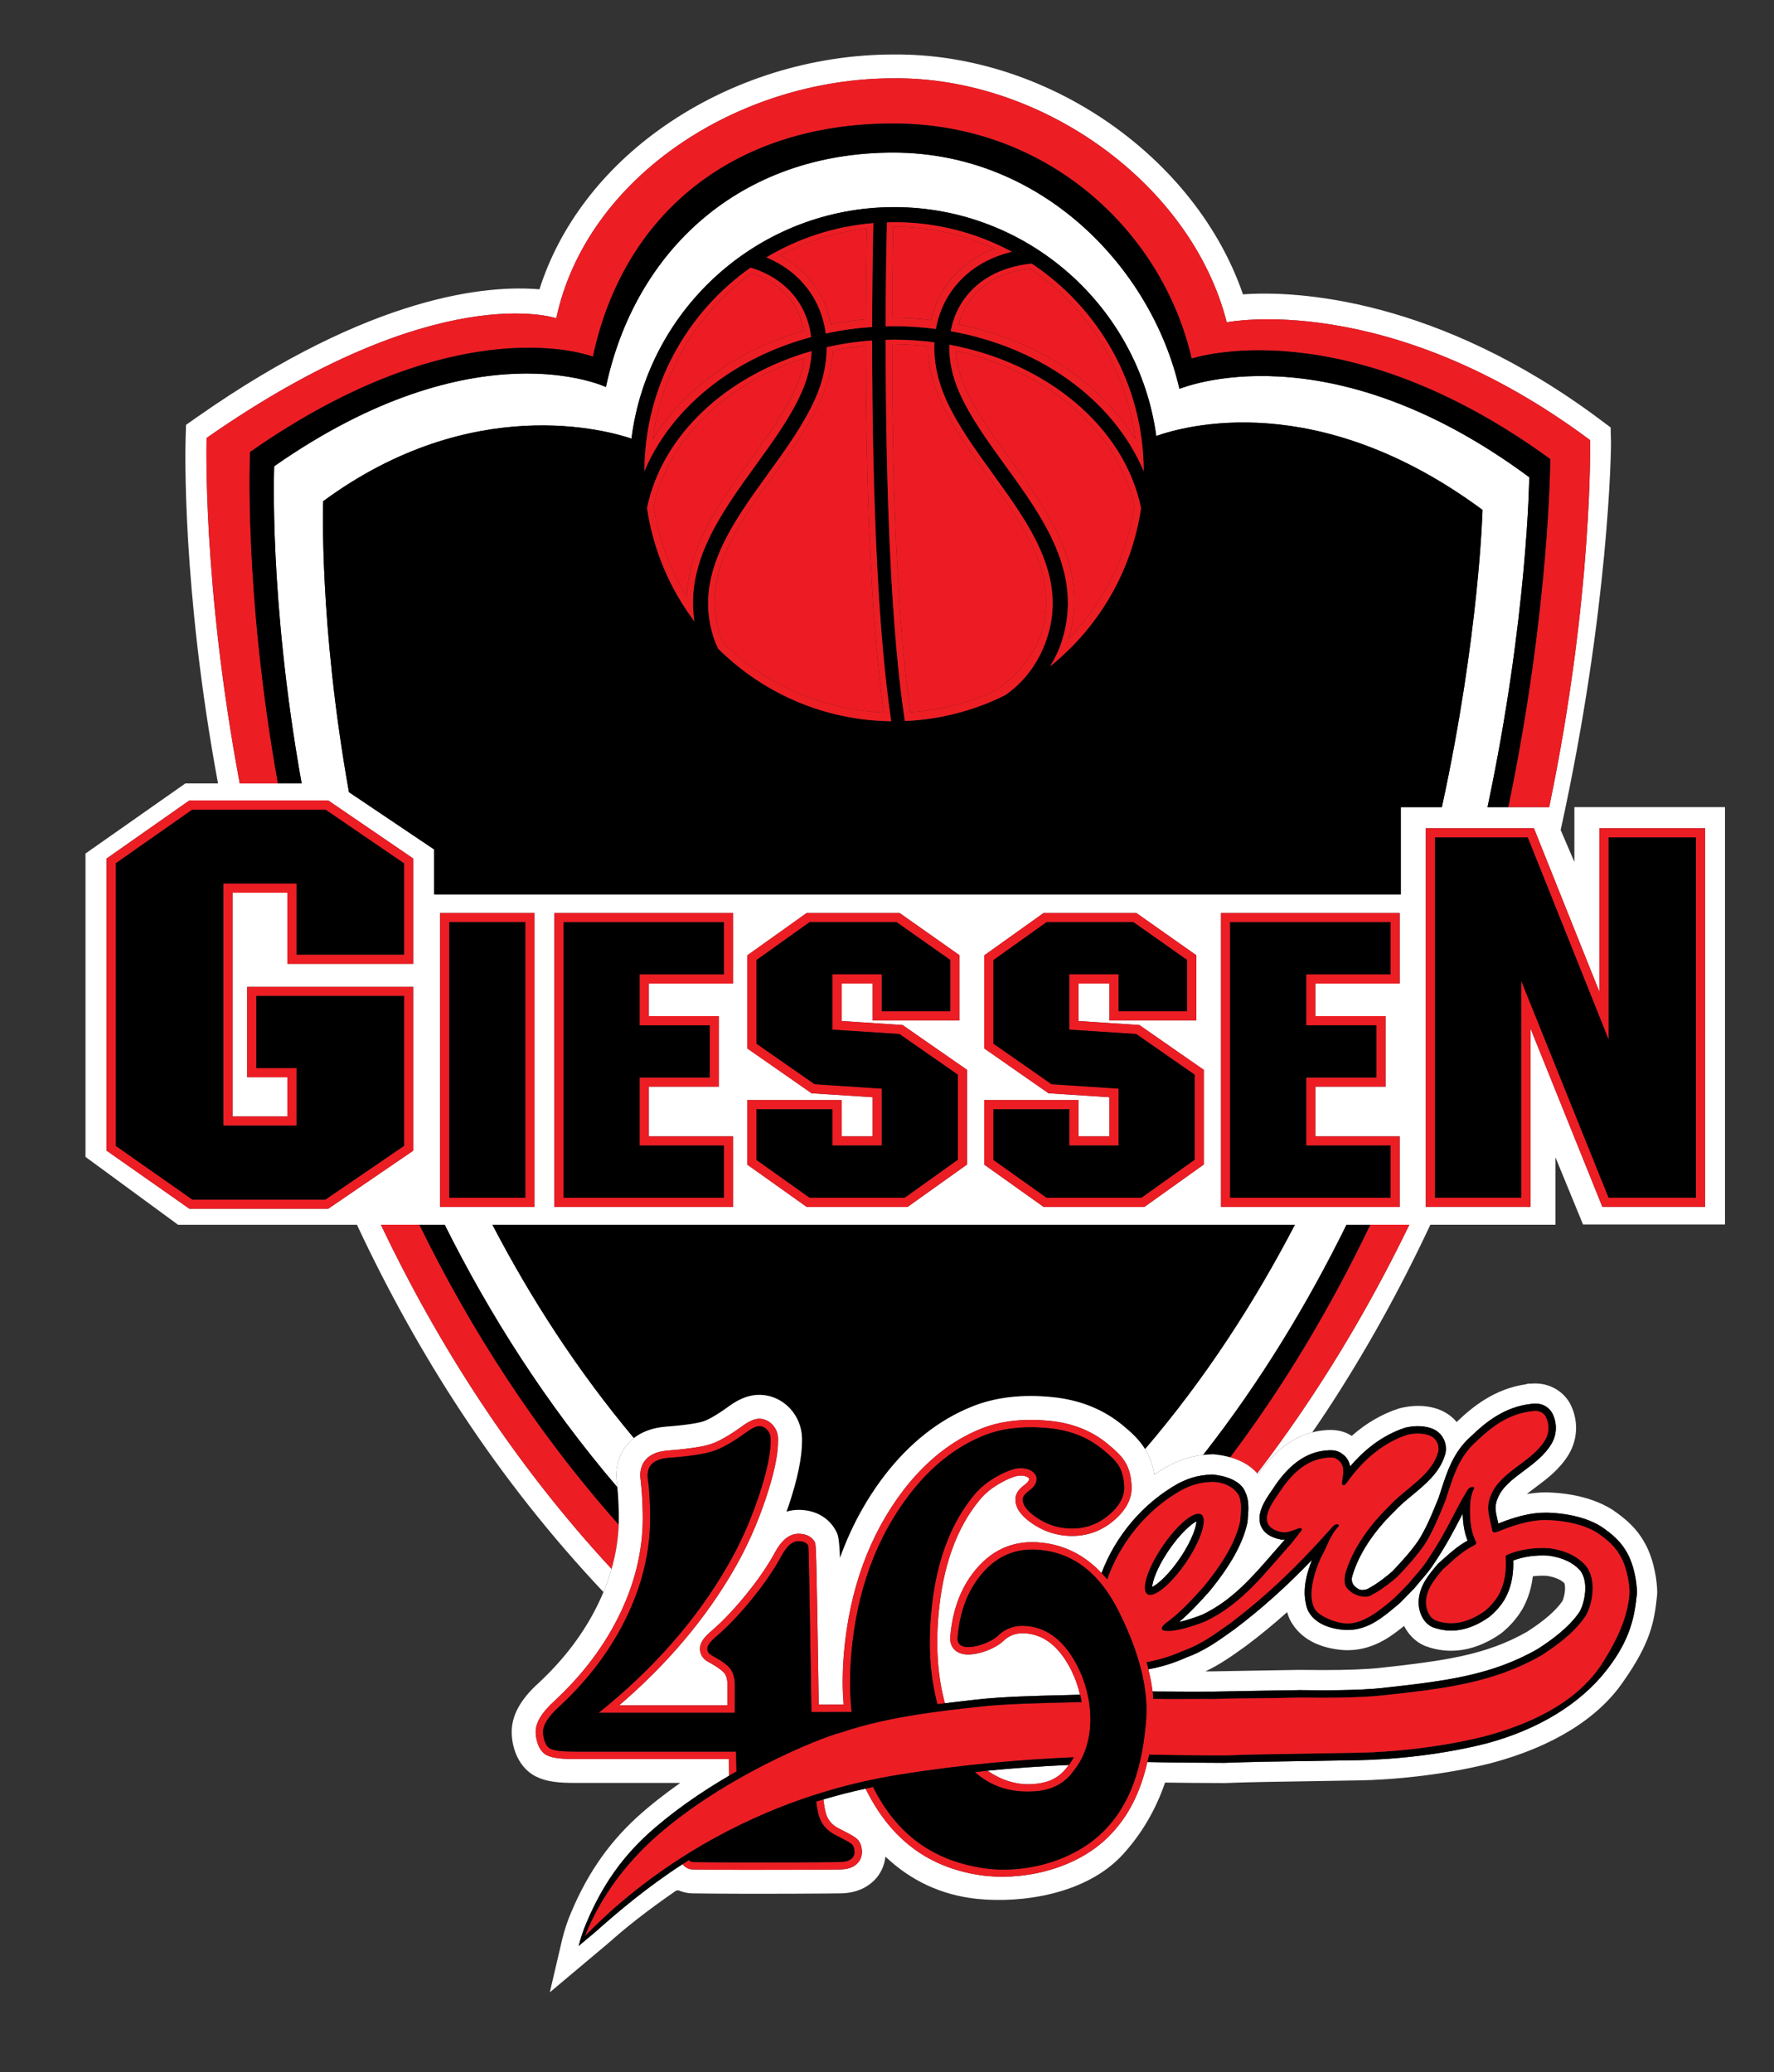 <?xml version="1.0" encoding="UTF-8" standalone="no"?>
<!-- Created with Inkscape (http://www.inkscape.org/) -->

<svg
   xmlns:dc="http://purl.org/dc/elements/1.1/"
   xmlns:cc="http://creativecommons.org/ns#"
   xmlns:rdf="http://www.w3.org/1999/02/22-rdf-syntax-ns#"
   xmlns:svg="http://www.w3.org/2000/svg"
   xmlns="http://www.w3.org/2000/svg"
   xmlns:sodipodi="http://sodipodi.sourceforge.net/DTD/sodipodi-0.dtd"
   xmlns:inkscape="http://www.inkscape.org/namespaces/inkscape"
   width="17.313mm"
   height="20.223mm"
   viewBox="0 0 17.313 20.223"
   version="1.1"
   id="svg3018"
   inkscape:version="0.92.3 (2405546, 2018-03-11)"
   sodipodi:docname="Gießen 46ers Logo.svg">
  <rect x="0" y="0" width="17.313" height="20.223" fill="#333333" stroke="none"/>
  <defs
     id="defs3012">
    <clipPath
       id="clipPath1717"
       clipPathUnits="userSpaceOnUse">
      <path
         inkscape:connector-curvature="0"
         id="path1715"
         d="m 775.539,527.654 h 45.327 v 53.576 h -45.327 z" />
    </clipPath>
    <radialGradient
       id="radialGradient1707"
       spreadMethod="pad"
       gradientTransform="matrix(10.168,0,0,-10.168,2341.425,-9.557)"
       gradientUnits="userSpaceOnUse"
       r="1"
       cy="0"
       cx="0"
       fy="0"
       fx="0">
      <stop
         id="stop1699"
         offset="0"
         style="stop-opacity:1;stop-color:#ffffff" />
      <stop
         id="stop1701"
         offset="0.556"
         style="stop-opacity:1;stop-color:#ed1c24" />
      <stop
         id="stop1703"
         offset="0.888"
         style="stop-opacity:1;stop-color:#000000" />
      <stop
         id="stop1705"
         offset="1"
         style="stop-opacity:1;stop-color:#ed1c24" />
    </radialGradient>
    <clipPath
       id="clipPath1681"
       clipPathUnits="userSpaceOnUse">
      <path
         inkscape:connector-curvature="0"
         id="path1679"
         d="m 775.539,527.654 h 45.327 v 53.576 h -45.327 z" />
    </clipPath>
    <radialGradient
       id="radialGradient1671"
       spreadMethod="pad"
       gradientTransform="matrix(10.184,0,0,-10.184,2341.448,-9.518)"
       gradientUnits="userSpaceOnUse"
       r="1"
       cy="0"
       cx="0"
       fy="0"
       fx="0">
      <stop
         id="stop1663"
         offset="0"
         style="stop-opacity:1;stop-color:#ffffff" />
      <stop
         id="stop1665"
         offset="0.556"
         style="stop-opacity:1;stop-color:#ed1b34" />
      <stop
         id="stop1667"
         offset="0.888"
         style="stop-opacity:1;stop-color:#000000" />
      <stop
         id="stop1669"
         offset="1"
         style="stop-opacity:1;stop-color:#ed1c24" />
    </radialGradient>
    <clipPath
       id="clipPath1645"
       clipPathUnits="userSpaceOnUse">
      <path
         inkscape:connector-curvature="0"
         id="path1643"
         d="m 775.539,527.654 h 45.327 v 53.576 h -45.327 z" />
    </clipPath>
    <radialGradient
       id="radialGradient1635"
       spreadMethod="pad"
       gradientTransform="matrix(10.168,0,0,-10.168,2341.425,-9.557)"
       gradientUnits="userSpaceOnUse"
       r="1"
       cy="0"
       cx="0"
       fy="0"
       fx="0">
      <stop
         id="stop1627"
         offset="0"
         style="stop-opacity:1;stop-color:#ffffff" />
      <stop
         id="stop1629"
         offset="0.556"
         style="stop-opacity:1;stop-color:#ed1c24" />
      <stop
         id="stop1631"
         offset="0.888"
         style="stop-opacity:1;stop-color:#000000" />
      <stop
         id="stop1633"
         offset="1"
         style="stop-opacity:1;stop-color:#ed1c24" />
    </radialGradient>
    <clipPath
       id="clipPath1609"
       clipPathUnits="userSpaceOnUse">
      <path
         inkscape:connector-curvature="0"
         id="path1607"
         d="m 775.539,527.654 h 45.327 v 53.576 h -45.327 z" />
    </clipPath>
    <radialGradient
       id="radialGradient1599"
       spreadMethod="pad"
       gradientTransform="matrix(10.168,0,0,-10.168,2341.425,-9.557)"
       gradientUnits="userSpaceOnUse"
       r="1"
       cy="0"
       cx="0"
       fy="0"
       fx="0">
      <stop
         id="stop1591"
         offset="0"
         style="stop-opacity:1;stop-color:#ffffff" />
      <stop
         id="stop1593"
         offset="0.556"
         style="stop-opacity:1;stop-color:#ed1c24" />
      <stop
         id="stop1595"
         offset="0.888"
         style="stop-opacity:1;stop-color:#000000" />
      <stop
         id="stop1597"
         offset="1"
         style="stop-opacity:1;stop-color:#ed1c24" />
    </radialGradient>
    <clipPath
       id="clipPath1573"
       clipPathUnits="userSpaceOnUse">
      <path
         inkscape:connector-curvature="0"
         id="path1571"
         d="m 775.539,527.654 h 45.327 v 53.576 h -45.327 z" />
    </clipPath>
    <radialGradient
       id="radialGradient1563"
       spreadMethod="pad"
       gradientTransform="matrix(10.245,0,0,-10.245,2341.352,-9.552)"
       gradientUnits="userSpaceOnUse"
       r="1"
       cy="0"
       cx="0"
       fy="0"
       fx="0">
      <stop
         id="stop1555"
         offset="0"
         style="stop-opacity:1;stop-color:#ffffff" />
      <stop
         id="stop1557"
         offset="0.556"
         style="stop-opacity:1;stop-color:#ed1b34" />
      <stop
         id="stop1559"
         offset="0.888"
         style="stop-opacity:1;stop-color:#000000" />
      <stop
         id="stop1561"
         offset="1"
         style="stop-opacity:1;stop-color:#ed1c24" />
    </radialGradient>
    <clipPath
       id="clipPath1537"
       clipPathUnits="userSpaceOnUse">
      <path
         inkscape:connector-curvature="0"
         id="path1535"
         d="m 775.539,527.654 h 45.327 v 53.576 h -45.327 z" />
    </clipPath>
    <radialGradient
       id="radialGradient1527"
       spreadMethod="pad"
       gradientTransform="matrix(10.168,0,0,-10.168,2341.425,-9.557)"
       gradientUnits="userSpaceOnUse"
       r="1"
       cy="0"
       cx="0"
       fy="0"
       fx="0">
      <stop
         id="stop1519"
         offset="0"
         style="stop-opacity:1;stop-color:#ffffff" />
      <stop
         id="stop1521"
         offset="0.556"
         style="stop-opacity:1;stop-color:#ed1c24" />
      <stop
         id="stop1523"
         offset="0.888"
         style="stop-opacity:1;stop-color:#000000" />
      <stop
         id="stop1525"
         offset="1"
         style="stop-opacity:1;stop-color:#ed1c24" />
    </radialGradient>
    <clipPath
       id="clipPath1501"
       clipPathUnits="userSpaceOnUse">
      <path
         inkscape:connector-curvature="0"
         id="path1499"
         d="m 775.539,527.654 h 45.327 v 53.576 h -45.327 z" />
    </clipPath>
    <radialGradient
       id="radialGradient1491"
       spreadMethod="pad"
       gradientTransform="matrix(10.168,0,0,-10.168,2341.425,-9.557)"
       gradientUnits="userSpaceOnUse"
       r="1"
       cy="0"
       cx="0"
       fy="0"
       fx="0">
      <stop
         id="stop1483"
         offset="0"
         style="stop-opacity:1;stop-color:#ffffff" />
      <stop
         id="stop1485"
         offset="0.556"
         style="stop-opacity:1;stop-color:#ed1c24" />
      <stop
         id="stop1487"
         offset="0.888"
         style="stop-opacity:1;stop-color:#000000" />
      <stop
         id="stop1489"
         offset="1"
         style="stop-opacity:1;stop-color:#ed1c24" />
    </radialGradient>
    <clipPath
       id="clipPath1465"
       clipPathUnits="userSpaceOnUse">
      <path
         inkscape:connector-curvature="0"
         id="path1463"
         d="m 775.539,527.654 h 45.327 v 53.576 h -45.327 z" />
    </clipPath>
    <radialGradient
       id="radialGradient1455"
       spreadMethod="pad"
       gradientTransform="matrix(10.207,0,0,-10.207,2341.45,-9.556)"
       gradientUnits="userSpaceOnUse"
       r="1"
       cy="0"
       cx="0"
       fy="0"
       fx="0">
      <stop
         id="stop1447"
         offset="0"
         style="stop-opacity:1;stop-color:#ffffff" />
      <stop
         id="stop1449"
         offset="0.556"
         style="stop-opacity:1;stop-color:#ed1b34" />
      <stop
         id="stop1451"
         offset="0.888"
         style="stop-opacity:1;stop-color:#000000" />
      <stop
         id="stop1453"
         offset="1"
         style="stop-opacity:1;stop-color:#ed1c24" />
    </radialGradient>
    <clipPath
       id="clipPath1429"
       clipPathUnits="userSpaceOnUse">
      <path
         inkscape:connector-curvature="0"
         id="path1427"
         d="m 775.539,527.654 h 45.327 v 53.576 h -45.327 z" />
    </clipPath>
    <radialGradient
       id="radialGradient1419"
       spreadMethod="pad"
       gradientTransform="matrix(10.168,0,0,-10.168,2341.425,-9.557)"
       gradientUnits="userSpaceOnUse"
       r="1"
       cy="0"
       cx="0"
       fy="0"
       fx="0">
      <stop
         id="stop1411"
         offset="0"
         style="stop-opacity:1;stop-color:#ffffff" />
      <stop
         id="stop1413"
         offset="0.556"
         style="stop-opacity:1;stop-color:#ed1c24" />
      <stop
         id="stop1415"
         offset="0.888"
         style="stop-opacity:1;stop-color:#000000" />
      <stop
         id="stop1417"
         offset="1"
         style="stop-opacity:1;stop-color:#ed1c24" />
    </radialGradient>
    <clipPath
       id="clipPath1393"
       clipPathUnits="userSpaceOnUse">
      <path
         inkscape:connector-curvature="0"
         id="path1391"
         d="m 775.539,527.654 h 45.327 v 53.576 h -45.327 z" />
    </clipPath>
    <radialGradient
       id="radialGradient1383"
       spreadMethod="pad"
       gradientTransform="matrix(10.168,0,0,-10.168,2341.425,-9.557)"
       gradientUnits="userSpaceOnUse"
       r="1"
       cy="0"
       cx="0"
       fy="0"
       fx="0">
      <stop
         id="stop1375"
         offset="0"
         style="stop-opacity:1;stop-color:#ffffff" />
      <stop
         id="stop1377"
         offset="0.556"
         style="stop-opacity:1;stop-color:#ed1c24" />
      <stop
         id="stop1379"
         offset="0.888"
         style="stop-opacity:1;stop-color:#000000" />
      <stop
         id="stop1381"
         offset="1"
         style="stop-opacity:1;stop-color:#ed1c24" />
    </radialGradient>
    <clipPath
       id="clipPath1357"
       clipPathUnits="userSpaceOnUse">
      <path
         inkscape:connector-curvature="0"
         id="path1355"
         d="m 775.539,527.654 h 45.327 v 53.576 h -45.327 z" />
    </clipPath>
    <radialGradient
       id="radialGradient1347"
       spreadMethod="pad"
       gradientTransform="matrix(10.168,0,0,-10.168,2341.425,-9.557)"
       gradientUnits="userSpaceOnUse"
       r="1"
       cy="0"
       cx="0"
       fy="0"
       fx="0">
      <stop
         id="stop1339"
         offset="0"
         style="stop-opacity:1;stop-color:#ffffff" />
      <stop
         id="stop1341"
         offset="0.556"
         style="stop-opacity:1;stop-color:#ed1c24" />
      <stop
         id="stop1343"
         offset="0.888"
         style="stop-opacity:1;stop-color:#000000" />
      <stop
         id="stop1345"
         offset="1"
         style="stop-opacity:1;stop-color:#ed1c24" />
    </radialGradient>
    <clipPath
       id="clipPath1259"
       clipPathUnits="userSpaceOnUse">
      <path
         inkscape:connector-curvature="0"
         id="path1257"
         d="m 775.539,527.654 h 45.327 v 53.576 h -45.327 z" />
    </clipPath>
  </defs>
  <sodipodi:namedview
     id="base"
     pagecolor="#ffffff"
     bordercolor="#666666"
     borderopacity="1.0"
     inkscape:pageopacity="0.0"
     inkscape:pageshadow="2"
     inkscape:zoom="11.2"
     inkscape:cx="45.619159"
     inkscape:cy="50.065523"
     inkscape:document-units="mm"
     inkscape:current-layer="layer1"
     showgrid="false"
     inkscape:window-width="1920"
     inkscape:window-height="1017"
     inkscape:window-x="-8"
     inkscape:window-y="-8"
     inkscape:window-maximized="1"
     inkscape:snap-bbox="true"
     inkscape:bbox-nodes="true"
     inkscape:bbox-paths="true"
     inkscape:snap-bbox-edge-midpoints="true"
     inkscape:snap-bbox-midpoints="true"
     inkscape:object-paths="true"
     inkscape:snap-intersection-paths="true"
     inkscape:snap-smooth-nodes="true"
     inkscape:snap-midpoints="true"
     inkscape:snap-object-midpoints="false"
     inkscape:snap-center="false"
     inkscape:snap-nodes="false"
     fit-margin-top="0"
     fit-margin-left="0"
     fit-margin-right="0"
     fit-margin-bottom="0" />
  <g
     inkscape:label="Ebene 1"
     inkscape:groupmode="layer"
     id="layer1"
     transform="translate(550.209,141.659)">
    <g
       id="g4304"
       transform="translate(0.466,-0.679)">
      <g
         transform="matrix(0.353,0,0,-0.353,-823.606,64.726)"
         id="g1253">
        <g
           clip-path="url(#clipPath1259)"
           id="g1255">
          <g
             transform="translate(812.595,559.837)"
             id="g1261">
            <path
               inkscape:connector-curvature="0"
               id="path1263"
               style="fill:#ffffff;fill-opacity:1;fill-rule:nonzero;stroke:none"
               d="m 0,0 h 2.989 c 0,0 1.211,-3.026 1.808,-4.519 V 0 h 2.67 0.254 v -10.467 h -2.84 c 0,0 -1.366,3.389 -1.988,4.935 v -4.935 H 0 Z m -5.663,-10.469 v 8.127 h 4.685 0.255 v -1.951 h -2.331 v -0.9 h 1.94 v -1.95 h -1.94 v -1.375 h 2.331 v -1.951 z m -0.476,1.173 -1.643,-1.173 h -2.783 l -1.644,1.17 v 1.784 h 2.608 v -1.003 h 0.854 v 1.082 c -0.361,0.024 -1.685,0.11 -1.685,0.11 l -1.777,1.24 v 2.572 l 1.642,1.172 h 2.483 0.081 l 1.657,-1.168 v -1.804 h -2.401 v 1.021 h -0.854 v -1.036 c 0.361,-0.024 1.682,-0.111 1.682,-0.111 l 1.78,-1.239 z m -6.545,0 -1.645,-1.173 h -2.786 l -1.645,1.17 v 1.784 h 2.611 v -1.003 h 0.855 v 1.082 c -0.362,0.024 -1.688,0.11 -1.688,0.11 l -1.778,1.24 v 2.572 l 1.643,1.172 h 2.486 0.082 l 1.657,-1.168 v -1.804 h -2.402 v 1.021 h -0.855 v -1.036 c 0.361,-0.024 1.683,-0.111 1.683,-0.111 l 1.782,-1.239 z m -6.467,5.003 h -2.332 v -0.9 h 1.939 v -1.95 h -1.939 v -1.375 h 2.332 v -1.951 h -4.941 v 8.127 h 4.686 0.255 z m -5.492,-6.176 h -2.61 v 8.127 h 2.357 0.253 z m -5.701,-0.049 h -3.84 l -2.288,1.605 v 8.077 l 2.288,1.605 h 3.761 0.079 l 2.349,-1.605 v -2.911 h -3.48 v 1.966 h -1.516 v -6.187 h 1.516 v 1.084 h -1.111 v 2.5 h 4.591 v -4.529 z m 29.654,8.691 h -26.728 v 1.242 l -2.354,1.583 c -0.837,4.691 -0.711,8.045 -0.711,8.045 4.129,3.04 7.909,1.939 8.522,1.729 0.452,3.603 3.534,6.401 7.262,6.401 3.699,0 6.762,-2.76 7.247,-6.327 0.771,0.271 4.453,1.336 9.02,-2.045 0,0 -0.091,-3.464 -1.124,-8.217 H -0.69 Z M -33.709,10.79 c 6.373,4.453 9.669,3.31 9.669,3.31 0.827,3.884 5.012,6.634 9.327,6.634 h 0.003 c 4.11,0.038 8.234,-2.928 9.206,-6.746 0,0 4.461,0.906 10.045,-3.256 0,0 0.091,-4.286 -1.131,-10.148 H 2.28 1.706 c 1.113,5.264 1.154,9.121 1.154,9.121 -5.611,4.152 -9.607,2.459 -9.672,2.445 -0.767,3.345 -3.805,6.531 -7.911,6.531 -4.232,0 -7.144,-2.708 -7.944,-6.482 0,0 -3.597,1.709 -9.171,-2.19 0,0 -0.156,-3.656 0.758,-8.769 h -0.655 -1.056 c -1.042,5.553 -0.918,9.55 -0.918,9.55 M 0.125,-10.962 h 3.46 V -9.1 l 0.761,-1.854 H 8.271 V 0.584 H 4.107 V -0.93 L 3.728,-0.048 C 5.065,6.03 5.127,10.493 5.119,10.716 l -0.01,0.366 -0.293,0.219 c -4.484,3.352 -8.393,3.572 -9.871,3.46 -1.31,3.804 -5.415,6.671 -9.661,6.632 h -0.001 c -2.255,0 -4.508,-0.705 -6.345,-1.985 -1.688,-1.177 -2.889,-2.758 -3.443,-4.507 -1.4,0.121 -4.609,-0.128 -9.46,-3.529 l -0.311,-0.218 -0.012,-0.379 c -0.007,-0.208 -0.111,-4.104 0.896,-9.535 h -0.903 l -2.761,-1.938 v -8.387 l 2.559,-1.877 h 4.103 0.843 c 0.859,-1.836 1.825,-3.572 2.894,-5.194 1.182,-1.793 2.492,-3.446 3.921,-4.96 0.089,0.212 0.164,0.425 0.225,0.639 -2.741,2.959 -4.813,6.232 -6.378,9.515 h 1.065 0.699 c 1.239,-2.483 2.804,-4.951 4.773,-7.257 l -0.027,0.262 -10e-4,0.027 c -0.008,0.37 0.127,0.789 0.486,1.071 -1.573,1.879 -2.86,3.876 -3.911,5.897 H -3.62 c -1.122,-2.155 -2.486,-4.265 -4.143,-6.2 0.12,-0.193 0.212,-0.419 0.258,-0.706 0.122,0.083 0.247,0.163 0.377,0.236 0.244,0.127 0.556,0.262 0.972,0.307 1.582,2.018 2.887,4.177 3.963,6.363 h 0.656 1.081 c -1.129,-2.332 -2.512,-4.659 -4.207,-6.873 0.009,-0.01 0.019,-0.019 0.027,-0.029 0.229,0.337 0.714,0.962 1.496,1.163 0.124,0.181 0.249,0.361 0.37,0.545 1.069,1.622 2.035,3.358 2.895,5.194" />
          </g>
          <g
             transform="translate(804.796,569.709)"
             id="g1265">
            <path
               inkscape:connector-curvature="0"
               id="path1267"
               style="fill:#000000;fill-opacity:1;fill-rule:nonzero;stroke:none"
               d="m 0,0 c -0.002,0.005 -0.005,0.011 -0.008,0.016 -0.418,0.981 -1.147,1.863 -2.125,2.551 -0.923,0.649 -2.025,1.094 -3.202,1.304 0.047,0.261 0.138,0.509 0.272,0.734 0.385,0.647 1.082,1.047 1.966,1.134 C -1.24,4.508 -0.012,2.404 -0.001,0.018 -0.001,0.012 0,0.006 0,0 m -2.582,-5.39 c -0.002,-0.002 -0.004,-0.004 -0.007,-0.006 0.002,0.003 0.003,0.006 0.005,0.008 0.138,0.224 0.247,0.457 0.32,0.69 0.595,1.875 -0.506,3.397 -1.571,4.867 -0.496,0.686 -0.964,1.333 -1.262,2.006 -0.198,0.445 -0.29,0.896 -0.276,1.322 2.685,-0.495 4.837,-2.267 5.299,-4.515 -0.257,-1.76 -1.182,-3.305 -2.508,-4.372 M -9.183,3.32 C -9.197,2.948 -9.29,2.561 -9.462,2.175 -9.76,1.502 -10.228,0.855 -10.724,0.169 c -0.96,-1.325 -1.948,-2.692 -1.698,-4.323 -0.677,0.902 -1.138,1.972 -1.31,3.136 0.418,2.033 2.22,3.677 4.549,4.338 M -9.408,4.441 C -9.296,4.212 -9.227,3.965 -9.197,3.708 -10.1,3.465 -10.942,3.08 -11.672,2.567 -12.649,1.879 -13.379,0.997 -13.797,0.017 -13.8,0.011 -13.803,0.006 -13.805,0 c 0,0.006 10e-4,0.012 10e-4,0.018 0.011,2.317 1.168,4.365 2.932,5.609 0.67,-0.197 1.188,-0.615 1.464,-1.186 M -7.509,3.989 C -7.945,3.958 -8.372,3.899 -8.79,3.807 c -0.039,0.285 -0.118,0.559 -0.243,0.816 -0.282,0.582 -0.772,1.029 -1.4,1.289 0.878,0.525 1.884,0.859 2.958,0.948 C -7.496,5.922 -7.508,4.958 -7.509,3.989 M -5.42,4.818 C -5.582,4.545 -5.69,4.248 -5.746,3.934 -6.126,3.983 -6.511,4.01 -6.9,4.01 c -0.08,0 -0.157,-0.002 -0.235,-0.004 10e-4,0.97 0.013,1.935 0.035,2.874 0.067,0.003 0.132,0.005 0.2,0.005 1.176,0 2.284,-0.296 3.254,-0.817 -0.78,-0.187 -1.398,-0.619 -1.774,-1.25 m -4.968,-4.892 c 0.487,0.673 0.99,1.368 1.307,2.08 0.212,0.478 0.316,0.96 0.316,1.422 0.406,0.093 0.826,0.155 1.255,0.186 0.006,-4.677 0.183,-8.215 0.529,-10.527 -1.866,0.022 -3.554,0.784 -4.785,2.007 -0.052,0.109 -0.099,0.22 -0.133,0.332 -0.532,1.678 0.508,3.112 1.511,4.5 m 3.488,3.71 c 0.377,0 0.748,-0.026 1.113,-0.074 -0.024,-0.503 0.079,-1.034 0.311,-1.556 0.314,-0.712 0.818,-1.407 1.304,-2.08 1.006,-1.388 2.045,-2.823 1.511,-4.5 -0.183,-0.59 -0.546,-1.173 -1.119,-1.583 l -0.069,-0.044 c -0.837,-0.414 -1.769,-0.664 -2.755,-0.706 -0.348,2.295 -0.527,5.835 -0.531,10.539 0.078,0.002 0.155,0.004 0.235,0.004 M 9.367,-1.07 C 4.8,2.31 1.117,1.245 0.347,0.974 -0.138,4.541 -3.202,7.301 -6.9,7.301 c -3.728,0 -6.81,-2.798 -7.262,-6.4 -0.613,0.209 -4.393,1.31 -8.523,-1.73 0,0 -0.125,-3.353 0.712,-8.044 l 2.354,-1.583 v -1.243 H 7.108 v 2.412 h 1.135 c 1.033,4.753 1.124,8.217 1.124,8.217" />
          </g>
          <g
             transform="translate(792.626,543.441)"
             id="g1269">
            <path
               inkscape:connector-curvature="0"
               id="path1271"
               style="fill:#000000;fill-opacity:1;fill-rule:nonzero;stroke:none"
               d="m 0,0 c 0.071,0.023 0.283,0.111 0.707,0.42 0.184,0.132 0.471,0.309 0.826,0.312 h 0.004 c 0.328,0 0.635,-0.137 0.866,-0.39 0.201,-0.222 0.313,-0.509 0.319,-0.81 l 10e-4,-0.058 c 0,-0.477 -0.125,-1.078 -0.38,-1.834 -0.016,-0.047 -0.034,-0.092 -0.05,-0.137 0.116,0.033 0.226,0.048 0.324,0.049 0.468,0.002 0.848,-0.211 1.044,-0.584 -0.003,0.007 -0.006,0.013 -0.01,0.019 l 0.011,-0.02 c 0,10e-4 0,10e-4 -10e-4,10e-4 0.057,-0.101 0.088,-0.184 0.111,-0.746 0.299,0.836 0.712,1.6 1.236,2.284 0.688,0.894 1.499,1.534 2.406,1.898 0.641,0.262 1.396,0.351 2.241,0.264 0.751,-0.076 1.4,-0.338 1.927,-0.773 0.241,-0.197 0.46,-0.398 0.624,-0.661 1.657,1.935 3.021,4.045 4.143,6.201 H -5.836 c 1.051,-2.022 2.338,-4.019 3.911,-5.898 0.214,0.168 0.506,0.287 0.895,0.317 C -0.369,-0.097 -0.102,-0.033 0,0" />
          </g>
          <g
             transform="translate(807.932,542.002)"
             id="g1273">
            <path
               inkscape:connector-curvature="0"
               id="path1275"
               style="fill:#ed1d24;fill-opacity:1;fill-rule:nonzero;stroke:none"
               d="M 0,0 C 1.695,2.214 3.078,4.541 4.206,6.873 H 3.126 C 2.073,4.673 0.797,2.495 -0.749,0.444 -0.431,0.355 -0.176,0.203 0,0" />
          </g>
          <g
             transform="translate(790.281,540.585)"
             id="g1277">
            <path
               inkscape:connector-curvature="0"
               id="path1279"
               style="fill:#ed1d24;fill-opacity:1;fill-rule:nonzero;stroke:none"
               d="M 0,0 C -2.325,2.619 -4.121,5.451 -5.51,8.29 H -6.575 C -5.01,5.007 -2.938,1.733 -0.197,-1.225 -0.081,-0.818 -0.016,-0.409 0,0" />
          </g>
          <g
             transform="translate(780.86,561.077)"
             id="g1281">
            <path
               inkscape:connector-curvature="0"
               id="path1283"
               style="fill:#ed1d24;fill-opacity:1;fill-rule:nonzero;stroke:none"
               d="m 0,0 c -0.955,5.341 -0.77,9.163 -0.77,9.163 5.828,4.077 9.479,2.635 9.479,2.635 0.838,3.946 3.876,6.447 8.3,6.447 4.295,0 7.449,-3.001 8.251,-6.498 0.07,0.013 4.19,1.387 9.915,-2.779 0,0 -0.007,-4.078 -1.16,-9.623 h 1.13 c 1.222,5.861 1.131,10.147 1.131,10.147 -5.584,4.162 -10.045,3.257 -10.045,3.257 -0.972,3.818 -5.096,6.783 -9.206,6.746 h -0.003 c -4.315,0 -8.5,-2.751 -9.327,-6.635 0,0 -3.296,1.143 -9.668,-3.31 0,0 -0.125,-3.997 0.917,-9.55 z" />
          </g>
          <g
             transform="translate(806.73,542.529)"
             id="g1285">
            <path
               inkscape:connector-curvature="0"
               id="path1287"
               style="fill:#000000;fill-opacity:1;fill-rule:nonzero;stroke:none"
               d="m 0,0 0.034,-0.004 c 0.15,-0.015 0.289,-0.042 0.42,-0.079 1.545,2.051 2.821,4.23 3.874,6.429 H 3.672 C 2.596,4.16 1.291,2 -0.291,-0.017 c 0.077,0.008 0.157,0.014 0.242,0.016 z" />
          </g>
          <g
             transform="translate(790.284,540.882)"
             id="g1289">
            <path
               inkscape:connector-curvature="0"
               id="path1291"
               style="fill:#000000;fill-opacity:1;fill-rule:nonzero;stroke:none"
               d="M 0,0 C -0.006,0.294 -0.019,0.544 -0.04,0.728 L -0.041,0.737 C -2.01,3.042 -3.575,5.51 -4.814,7.994 h -0.699 c 1.389,-2.84 3.185,-5.672 5.51,-8.29 C 0.001,-0.198 0.002,-0.099 0,0" />
          </g>
          <g
             transform="translate(816.034,570.045)"
             id="g1293">
            <path
               inkscape:connector-curvature="0"
               id="path1295"
               style="fill:#000000;fill-opacity:1;fill-rule:nonzero;stroke:none"
               d="m 0,0 c -5.725,4.166 -9.845,2.792 -9.914,2.779 -0.803,3.497 -3.956,6.498 -8.251,6.498 -4.425,0 -7.462,-2.501 -8.301,-6.447 0,0 -3.651,1.442 -9.478,-2.635 0,0 -0.186,-3.823 0.769,-9.163 h 0.656 c -0.915,5.113 -0.759,8.769 -0.759,8.769 5.574,3.899 9.171,2.191 9.171,2.191 0.801,3.773 3.713,6.481 7.944,6.481 4.106,0 7.144,-3.186 7.911,-6.531 0.065,0.014 4.062,1.708 9.672,-2.444 0,0 -0.04,-3.858 -1.154,-9.121 H -1.16 C -0.007,-4.078 0,0 0,0" />
          </g>
          <g
             transform="translate(784.346,551.057)"
             id="g1297">
            <path
               inkscape:connector-curvature="0"
               id="path1299"
               style="fill:#ed1d24;fill-opacity:1;fill-rule:nonzero;stroke:none"
               d="M 0,0 -2.173,-1.484 H -5.854 L -7.969,0 v 7.811 l 2.115,1.483 h 3.681 L 0,7.81 V 5.287 H -2.972 V 7.253 H -4.997 V 0.557 h 2.025 V 2.15 H -4.083 V 4.142 H 0 Z m 0.254,4.396 h -4.591 v -2.5 h 1.111 V 0.812 h -1.516 v 6.187 h 1.516 V 5.032 h 3.48 V 7.944 L -2.095,9.549 H -2.173 -5.935 L -8.223,7.943 v -8.076 l 2.288,-1.606 h 3.84 l 2.349,1.605 z" />
          </g>
          <path
             inkscape:connector-curvature="0"
             id="path1301"
             style="fill:#ed1d24;fill-opacity:1;fill-rule:nonzero;stroke:none"
             d="m 787.698,549.622 h -2.102 v 7.619 h 2.102 z m -2.356,7.873 v -8.127 h 2.61 v 8.127 h -0.254 z" />
          <g
             transform="translate(793.189,555.798)"
             id="g1303">
            <path
               inkscape:connector-curvature="0"
               id="path1305"
               style="fill:#ed1d24;fill-opacity:1;fill-rule:nonzero;stroke:none"
               d="m 0,0 h -2.332 v -1.409 h 1.939 V -2.851 H -2.332 V -4.733 H 0 V -6.177 H -4.432 V 1.442 H 0 Z m -4.686,1.696 v -8.127 h 4.941 v 1.952 h -2.332 v 1.374 h 1.939 v 1.951 h -1.939 v 0.899 H 0.255 V 1.696 H 0 Z" />
          </g>
          <g
             transform="translate(799.656,550.673)"
             id="g1307">
            <path
               inkscape:connector-curvature="0"
               id="path1309"
               style="fill:#ed1d24;fill-opacity:1;fill-rule:nonzero;stroke:none"
               d="m 0,0 -1.471,-1.051 h -2.625 l -1.472,1.048 v 1.399 h 2.102 V 0.393 h 1.365 V 1.967 L -3.956,2.088 -5.568,3.21 v 2.309 l 1.47,1.049 h 2.406 L -0.208,5.523 V 4.105 H -2.101 V 5.126 H -3.466 V 3.597 L -1.614,3.476 0,2.352 Z m -3.211,3.835 v 1.036 h 0.855 V 3.851 H 0.046 V 5.655 L -1.611,6.822 H -1.692 -4.179 L -5.822,5.65 V 3.078 l 1.778,-1.24 c 0,0 1.326,-0.085 1.688,-0.109 V 0.647 H -3.211 V 1.65 h -2.611 v -1.784 l 1.645,-1.171 h 2.787 l 1.645,1.174 v 2.616 l -1.782,1.239 c 0,0 -1.322,0.088 -1.684,0.111" />
          </g>
          <g
             transform="translate(806.202,550.673)"
             id="g1311">
            <path
               inkscape:connector-curvature="0"
               id="path1313"
               style="fill:#ed1d24;fill-opacity:1;fill-rule:nonzero;stroke:none"
               d="m 0,0 -1.471,-1.051 h -2.62 l -1.471,1.048 v 1.399 h 2.1 V 0.393 H -2.1 v 1.574 l -1.852,0.121 -1.61,1.122 v 2.309 l 1.47,1.049 h 2.401 L -0.207,5.523 V 4.105 H -2.1 V 5.126 H -3.462 V 3.597 L -1.613,3.476 0,2.352 Z m -3.208,3.835 v 1.036 h 0.854 V 3.851 H 0.047 V 5.655 L -1.61,6.822 H -1.691 -4.174 L -5.816,5.65 V 3.078 l 1.777,-1.24 c 0,0 1.324,-0.085 1.685,-0.109 V 0.647 H -3.208 V 1.65 h -2.608 v -1.784 l 1.644,-1.171 h 2.783 l 1.644,1.174 v 2.616 l -1.781,1.239 c 0,0 -1.321,0.088 -1.682,0.111" />
          </g>
          <g
             transform="translate(807.185,549.621)"
             id="g1315">
            <path
               inkscape:connector-curvature="0"
               id="path1317"
               style="fill:#ed1d24;fill-opacity:1;fill-rule:nonzero;stroke:none"
               d="M 0,0 V 7.619 H 4.432 V 6.177 H 2.102 V 4.768 H 4.041 V 3.326 H 2.102 V 1.444 h 2.33 V 0 Z M 4.687,1.698 H 2.356 v 1.374 h 1.94 V 5.023 H 2.356 V 5.922 H 4.687 V 7.873 H 4.432 -0.253 v -8.127 h 4.94 z" />
          </g>
          <g
             transform="translate(812.85,559.583)"
             id="g1319">
            <path
               inkscape:connector-curvature="0"
               id="path1321"
               style="fill:#ed1d24;fill-opacity:1;fill-rule:nonzero;stroke:none"
               d="M 0,0 H 2.563 L 4.798,-5.586 V 0 H 7.212 V -9.959 H 4.798 L 2.384,-3.967 V -9.959 H 0 Z m 2.638,-10.213 v 4.934 c 0.622,-1.546 1.988,-4.934 1.988,-4.934 h 2.84 V 0.254 H 7.212 4.543 v -4.52 c -0.598,1.494 -1.809,4.52 -1.809,4.52 h -2.989 v -10.467 z" />
          </g>
          <g
             transform="translate(799.605,573.038)"
             id="g1323">
            <path
               inkscape:connector-curvature="0"
               id="path1325"
               style="fill:#000000;fill-opacity:1;fill-rule:nonzero;stroke:none"
               d="m 0,0 c 0.02,-0.339 0.104,-0.69 0.256,-1.03 0.289,-0.654 0.75,-1.291 1.245,-1.975 0.873,-1.208 1.771,-2.45 1.771,-3.905 0,-0.337 -0.049,-0.686 -0.158,-1.049 0.973,1.002 1.612,2.273 1.823,3.66 C 4.497,-2.242 2.53,-0.539 0,0" />
          </g>
        </g>
      </g>
      <g
         transform="matrix(0.353,0,0,-0.353,-823.606,64.726)"
         id="g1327">
        <g
           id="g1329">
          <g
             id="g1335">
            <g
               id="g1337">
              <path
                 inkscape:connector-curvature="0"
                 id="path1349"
                 style="fill:url(#radialGradient1347);stroke:none"
                 d="m 799.605,573.037 c 0.021,-0.338 0.104,-0.69 0.256,-1.029 v 0 c 0.289,-0.655 0.75,-1.292 1.245,-1.976 v 0 c 0.873,-1.208 1.771,-2.449 1.771,-3.904 v 0 c 0,-0.338 -0.049,-0.687 -0.158,-1.05 v 0 c 0.973,1.002 1.613,2.273 1.823,3.661 v 0 c -0.441,2.057 -2.407,3.76 -4.937,4.298 z" />
            </g>
          </g>
        </g>
      </g>
      <g
         transform="matrix(0.353,0,0,-0.353,-823.606,64.726)"
         id="g1351">
        <g
           clip-path="url(#clipPath1357)"
           id="g1353">
          <g
             transform="translate(800.696,563.644)"
             id="g1359">
            <path
               inkscape:connector-curvature="0"
               id="path1361"
               style="fill:#000000;fill-opacity:1;fill-rule:nonzero;stroke:none"
               d="m 0,0 c 0.028,0.02 0.127,0.09 0.127,0.09 0.543,0.389 0.971,0.951 1.144,1.507 0.093,0.292 0.135,0.579 0.135,0.86 0,1.245 -0.821,2.379 -1.621,3.483 -0.491,0.678 -0.998,1.38 -1.322,2.112 -0.213,0.479 -0.325,0.983 -0.328,1.467 -0.316,0.036 -0.63,0.057 -0.935,0.057 0,0 -0.033,0 -0.058,0 C -2.849,5.078 -2.679,1.659 -2.352,-0.599 -1.531,-0.544 -0.743,-0.343 0,0" />
          </g>
        </g>
      </g>
      <g
         transform="matrix(0.353,0,0,-0.353,-823.606,64.726)"
         id="g1363">
        <g
           id="g1365">
          <g
             id="g1371">
            <g
               id="g1373">
              <path
                 inkscape:connector-curvature="0"
                 id="path1385"
                 style="fill:url(#radialGradient1383);stroke:none"
                 d="m 797.838,573.221 c 0.009,-4.498 0.179,-7.918 0.505,-10.175 v 0 c 0.822,0.054 1.61,0.255 2.353,0.599 v 0 c 0.028,0.02 0.127,0.09 0.127,0.09 v 0 c 0.543,0.389 0.971,0.951 1.144,1.506 v 0 c 0.093,0.293 0.135,0.579 0.135,0.86 v 0 c 0,1.245 -0.821,2.379 -1.621,3.483 v 0 c -0.491,0.679 -0.998,1.38 -1.322,2.112 v 0 c -0.214,0.48 -0.326,0.983 -0.329,1.468 v 0 c -0.316,0.035 -0.629,0.057 -0.934,0.057 v 0 c 0,0 -0.033,0 -0.058,0" />
            </g>
          </g>
        </g>
      </g>
      <g
         transform="matrix(0.353,0,0,-0.353,-823.606,64.726)"
         id="g1387">
        <g
           clip-path="url(#clipPath1393)"
           id="g1389">
          <g
             transform="translate(793.022,572.473)"
             id="g1395">
            <path
               inkscape:connector-curvature="0"
               id="path1397"
               style="fill:#000000;fill-opacity:1;fill-rule:nonzero;stroke:none"
               d="M 0,0 C 0.7,0.493 1.5,0.866 2.372,1.118 2.339,1.306 2.287,1.488 2.207,1.654 1.966,2.152 1.512,2.522 0.932,2.714 -0.58,1.616 -1.566,-0.054 -1.8,-1.881 -1.358,-1.166 -0.747,-0.526 0,0" />
          </g>
        </g>
      </g>
      <g
         transform="matrix(0.353,0,0,-0.353,-823.606,64.726)"
         id="g1399">
        <g
           id="g1401">
          <g
             id="g1407">
            <g
               id="g1409">
              <path
                 inkscape:connector-curvature="0"
                 id="path1421"
                 style="fill:url(#radialGradient1419);stroke:none"
                 d="m 791.222,570.592 c 0.442,0.714 1.053,1.355 1.8,1.881 v 0 c 0.701,0.493 1.5,0.866 2.372,1.118 v 0 c -0.032,0.188 -0.085,0.37 -0.165,0.535 v 0 c -0.241,0.499 -0.695,0.87 -1.274,1.06 v 0 c -1.512,-1.098 -2.499,-2.767 -2.733,-4.594" />
            </g>
          </g>
        </g>
      </g>
      <g
         transform="matrix(0.353,0,0,-0.353,-823.606,64.726)"
         id="g1423">
        <g
           clip-path="url(#clipPath1429)"
           id="g1425">
          <g
             transform="translate(790.991,569.709)"
             id="g1431">
            <path
               inkscape:connector-curvature="0"
               id="path1433"
               style="fill:#000000;fill-opacity:1;fill-rule:nonzero;stroke:none"
               d="M 0,0 C 0.002,0.006 0.005,0.011 0.008,0.017 L 0.001,0.018 C 0.001,0.012 0,0.006 0,0" />
          </g>
        </g>
      </g>
      <g
         transform="matrix(0.353,0,0,-0.353,-823.606,64.726)"
         id="g1435">
        <g
           id="g1437">
          <g
             id="g1443">
            <g
               id="g1445">
              <path
                 inkscape:connector-curvature="0"
                 id="path1457"
                 style="fill:url(#radialGradient1455);stroke:none"
                 d="m 790.991,569.709 c 0.002,0.005 0.005,0.011 0.007,0.016 v 0 l -0.007,0.002 z" />
            </g>
          </g>
        </g>
      </g>
      <g
         transform="matrix(0.353,0,0,-0.353,-823.606,64.726)"
         id="g1459">
        <g
           clip-path="url(#clipPath1465)"
           id="g1461">
          <g
             transform="translate(793.178,564.958)"
             id="g1467">
            <path
               inkscape:connector-curvature="0"
               id="path1469"
               style="fill:#000000;fill-opacity:1;fill-rule:nonzero;stroke:none"
               d="M 0,0 C 1.196,-1.176 2.762,-1.85 4.432,-1.92 4.111,0.364 3.942,3.773 3.932,8.22 3.625,8.191 3.321,8.146 3.022,8.083 3.003,7.637 2.897,7.186 2.698,6.739 2.375,6.01 1.866,5.307 1.373,4.624 0.574,3.521 -0.247,2.388 -0.247,1.141 c 0,-0.28 0.043,-0.567 0.135,-0.86 C -0.084,0.193 -0.045,0.098 0,0" />
          </g>
        </g>
      </g>
      <g
         transform="matrix(0.353,0,0,-0.353,-823.606,64.726)"
         id="g1471">
        <g
           id="g1473">
          <g
             id="g1479">
            <g
               id="g1481">
              <path
                 inkscape:connector-curvature="0"
                 id="path1493"
                 style="fill:url(#radialGradient1491);stroke:none"
                 d="m 796.199,573.042 c -0.019,-0.447 -0.124,-0.898 -0.324,-1.345 v 0 c -0.323,-0.729 -0.83,-1.432 -1.324,-2.114 v 0 c -0.8,-1.103 -1.619,-2.237 -1.619,-3.484 v 0 c 0,-0.28 0.042,-0.567 0.134,-0.86 v 0 c 0.028,-0.088 0.067,-0.183 0.112,-0.281 v 0 c 1.196,-1.176 2.761,-1.85 4.432,-1.92 v 0 c -0.321,2.284 -0.49,5.693 -0.5,10.14 v 0 c -0.307,-0.028 -0.612,-0.073 -0.911,-0.136" />
            </g>
          </g>
        </g>
      </g>
      <g
         transform="matrix(0.353,0,0,-0.353,-823.606,64.726)"
         id="g1495">
        <g
           clip-path="url(#clipPath1501)"
           id="g1497">
          <g
             transform="translate(797.87,576.47)"
             id="g1503">
            <path
               inkscape:connector-curvature="0"
               id="path1505"
               style="fill:#000000;fill-opacity:1;fill-rule:nonzero;stroke:none"
               d="m 0,0 c -0.018,-0.846 -0.029,-1.691 -0.031,-2.523 0.023,0.001 0.057,0.002 0.057,0.002 0.337,0 0.681,-0.024 1.024,-0.064 0.065,0.281 0.162,0.546 0.305,0.785 0.327,0.55 0.826,0.956 1.453,1.195 C 1.938,-0.209 0.985,0.001 0.026,0.001 0.026,0.001 0.008,0 0,0" />
          </g>
        </g>
      </g>
      <g
         transform="matrix(0.353,0,0,-0.353,-823.606,64.726)"
         id="g1507">
        <g
           id="g1509">
          <g
             id="g1515">
            <g
               id="g1517">
              <path
                 inkscape:connector-curvature="0"
                 id="path1529"
                 style="fill:url(#radialGradient1527);stroke:none"
                 d="m 797.87,576.47 c -0.018,-0.845 -0.029,-1.691 -0.031,-2.523 v 0 c 0.024,10e-4 0.057,0.002 0.057,0.002 v 0 c 0.336,0 0.68,-0.024 1.023,-0.064 v 0 c 0.066,0.281 0.163,0.546 0.305,0.785 v 0 c 0.328,0.55 0.827,0.956 1.454,1.195 v 0 c -0.87,0.396 -1.823,0.606 -2.782,0.606 v 0 c 0,0 -0.018,-10e-4 -0.026,-10e-4" />
            </g>
          </g>
        </g>
      </g>
      <g
         transform="matrix(0.353,0,0,-0.353,-823.606,64.726)"
         id="g1531">
        <g
           clip-path="url(#clipPath1537)"
           id="g1533">
          <g
             transform="translate(804.796,569.709)"
             id="g1539">
            <path
               inkscape:connector-curvature="0"
               id="path1541"
               style="fill:#000000;fill-opacity:1;fill-rule:nonzero;stroke:none"
               d="M 0,0 C 0,0.006 -0.001,0.012 -0.001,0.018 L -0.008,0.016 C -0.005,0.011 -0.002,0.005 0,0" />
          </g>
        </g>
      </g>
      <g
         transform="matrix(0.353,0,0,-0.353,-823.606,64.726)"
         id="g1543">
        <g
           id="g1545">
          <g
             id="g1551">
            <g
               id="g1553">
              <path
                 inkscape:connector-curvature="0"
                 id="path1565"
                 style="fill:url(#radialGradient1563);stroke:none"
                 d="m 804.788,569.725 c 0.003,-0.005 0.006,-0.011 0.008,-0.016 v 0 c 0,0.005 -0.001,0.012 -0.001,0.017 v 0 z" />
            </g>
          </g>
        </g>
      </g>
      <g
         transform="matrix(0.353,0,0,-0.353,-823.606,64.726)"
         id="g1567">
        <g
           clip-path="url(#clipPath1573)"
           id="g1569">
          <g
             transform="translate(795.173,572.008)"
             id="g1575">
            <path
               inkscape:connector-curvature="0"
               id="path1577"
               style="fill:#000000;fill-opacity:1;fill-rule:nonzero;stroke:none"
               d="m 0,0 c 0.123,0.277 0.203,0.553 0.241,0.826 -2.19,-0.701 -3.775,-2.249 -4.169,-4.095 0.135,-0.887 0.451,-1.741 0.921,-2.506 0.043,1.416 0.913,2.627 1.763,3.802 C -0.754,-1.296 -0.291,-0.657 0,0" />
          </g>
        </g>
      </g>
      <g
         transform="matrix(0.353,0,0,-0.353,-823.606,64.726)"
         id="g1579">
        <g
           id="g1581">
          <g
             id="g1587">
            <g
               id="g1589">
              <path
                 inkscape:connector-curvature="0"
                 id="path1601"
                 style="fill:url(#radialGradient1599);stroke:none"
                 d="m 791.245,568.739 c 0.135,-0.888 0.451,-1.742 0.921,-2.506 v 0 c 0.042,1.415 0.912,2.626 1.763,3.801 v 0 c 0.489,0.678 0.953,1.317 1.243,1.974 v 0 c 0.123,0.276 0.203,0.553 0.242,0.826 v 0 c -2.191,-0.701 -3.775,-2.249 -4.169,-4.095" />
            </g>
          </g>
        </g>
      </g>
      <g
         transform="matrix(0.353,0,0,-0.353,-823.606,64.726)"
         id="g1603">
        <g
           clip-path="url(#clipPath1609)"
           id="g1605">
          <g
             transform="translate(801.655,575.315)"
             id="g1611">
            <path
               inkscape:connector-curvature="0"
               id="path1613"
               style="fill:#000000;fill-opacity:1;fill-rule:nonzero;stroke:none"
               d="M 0,0 C -0.797,-0.093 -1.426,-0.459 -1.771,-1.039 -1.863,-1.194 -1.926,-1.367 -1.975,-1.547 -0.839,-1.775 0.224,-2.22 1.109,-2.842 1.857,-3.369 2.469,-4.011 2.911,-4.727 2.67,-2.819 1.62,-1.097 0,0" />
          </g>
        </g>
      </g>
      <g
         transform="matrix(0.353,0,0,-0.353,-823.606,64.726)"
         id="g1615">
        <g
           id="g1617">
          <g
             id="g1623">
            <g
               id="g1625">
              <path
                 inkscape:connector-curvature="0"
                 id="path1637"
                 style="fill:url(#radialGradient1635);stroke:none"
                 d="m 799.884,574.276 c -0.092,-0.154 -0.155,-0.327 -0.203,-0.508 v 0 c 1.135,-0.229 2.198,-0.672 3.083,-1.295 v 0 c 0.748,-0.527 1.36,-1.169 1.803,-1.885 v 0 c -0.241,1.908 -1.292,3.631 -2.912,4.727 v 0 c -0.797,-0.093 -1.425,-0.459 -1.771,-1.039" />
            </g>
          </g>
        </g>
      </g>
      <g
         transform="matrix(0.353,0,0,-0.353,-823.606,64.726)"
         id="g1639">
        <g
           clip-path="url(#clipPath1645)"
           id="g1641">
          <g
             transform="translate(802.207,564.313)"
             id="g1647">
            <path
               inkscape:connector-curvature="0"
               id="path1649"
               style="fill:#000000;fill-opacity:1;fill-rule:nonzero;stroke:none"
               d="M 0,0 C 0.003,0.002 0.005,0.004 0.007,0.006 L 0.005,0.008 C 0.003,0.006 0.002,0.003 0,0" />
          </g>
        </g>
      </g>
      <g
         transform="matrix(0.353,0,0,-0.353,-823.606,64.726)"
         id="g1651">
        <g
           id="g1653">
          <g
             id="g1659">
            <g
               id="g1661">
              <path
                 inkscape:connector-curvature="0"
                 id="path1673"
                 style="fill:url(#radialGradient1671);stroke:none"
                 d="m 802.207,564.313 c 0.003,10e-4 0.004,0.004 0.007,0.006 v 0 l -0.003,0.002 c 0,-0.003 -0.002,-0.006 -0.004,-0.008" />
            </g>
          </g>
        </g>
      </g>
      <g
         transform="matrix(0.353,0,0,-0.353,-823.606,64.726)"
         id="g1675">
        <g
           clip-path="url(#clipPath1681)"
           id="g1677">
          <g
             transform="translate(795.922,574.461)"
             id="g1683">
            <path
               inkscape:connector-curvature="0"
               id="path1685"
               style="fill:#000000;fill-opacity:1;fill-rule:nonzero;stroke:none"
               d="m 0,0 c 0.104,-0.215 0.172,-0.447 0.22,-0.688 0.319,0.062 0.644,0.108 0.968,0.136 0.003,0.845 0.013,1.686 0.03,2.509 C 0.372,1.862 -0.431,1.612 -1.178,1.214 -0.659,0.927 -0.251,0.518 0,0" />
          </g>
        </g>
      </g>
      <g
         transform="matrix(0.353,0,0,-0.353,-823.606,64.726)"
         id="g1687">
        <g
           id="g1689">
          <g
             id="g1695">
            <g
               id="g1697">
              <path
                 inkscape:connector-curvature="0"
                 id="path1709"
                 style="fill:url(#radialGradient1707);stroke:none"
                 d="m 794.745,575.675 c 0.518,-0.287 0.926,-0.697 1.177,-1.214 v 0 c 0.105,-0.215 0.172,-0.447 0.221,-0.689 v 0 c 0.318,0.064 0.643,0.109 0.968,0.137 v 0 c 0.003,0.845 0.013,1.686 0.03,2.509 v 0 c -0.846,-0.095 -1.65,-0.345 -2.396,-0.743" />
            </g>
          </g>
        </g>
      </g>
      <g
         transform="matrix(0.353,0,0,-0.353,-823.606,64.726)"
         id="g1711">
        <g
           clip-path="url(#clipPath1717)"
           id="g1713">
          <g
             transform="translate(797.111,573.909)"
             id="g1719">
            <path
               inkscape:connector-curvature="0"
               id="path1721"
               style="fill:#ed1d24;fill-opacity:1;fill-rule:nonzero;stroke:none"
               d="M 0,0 C -0.325,-0.028 -0.649,-0.074 -0.969,-0.137 -1.017,0.104 -1.085,0.337 -1.188,0.552 -1.44,1.07 -1.848,1.479 -2.366,1.766 -1.62,2.163 -0.816,2.414 0.03,2.509 0.012,1.686 0.003,0.845 0,0 m -2.748,1.711 c 0.628,-0.26 1.117,-0.707 1.4,-1.289 0.125,-0.257 0.204,-0.531 0.243,-0.816 0.418,0.092 0.845,0.152 1.281,0.182 C 0.177,0.758 0.189,1.721 0.21,2.659 -0.864,2.57 -1.87,2.237 -2.748,1.711" />
          </g>
          <g
             transform="translate(797.895,573.221)"
             id="g1723">
            <path
               inkscape:connector-curvature="0"
               id="path1725"
               style="fill:#ed1d24;fill-opacity:1;fill-rule:nonzero;stroke:none"
               d="m 0,0 c 0.306,0 0.619,-0.021 0.935,-0.057 0.003,-0.485 0.115,-0.988 0.328,-1.468 0.324,-0.731 0.832,-1.433 1.322,-2.112 0.8,-1.104 1.621,-2.238 1.621,-3.483 0,-0.281 -0.041,-0.567 -0.135,-0.86 -0.173,-0.555 -0.6,-1.118 -1.144,-1.506 0,0 -0.099,-0.07 -0.127,-0.09 C 2.058,-9.92 1.269,-10.121 0.448,-10.175 0.122,-7.917 -0.048,-4.498 -0.058,-0.001 -0.033,0 0,0 0,0 m 3.052,-9.714 0.068,0.045 c 0.573,0.41 0.936,0.993 1.119,1.583 0.534,1.677 -0.505,3.111 -1.51,4.5 -0.487,0.673 -0.99,1.367 -1.305,2.08 C 1.193,-0.985 1.09,-0.453 1.113,0.049 0.749,0.098 0.378,0.124 0,0.124 c -0.079,0 -0.156,-0.002 -0.235,-0.005 0.004,-4.703 0.184,-8.244 0.532,-10.538 0.985,0.042 1.918,0.291 2.755,0.705" />
          </g>
          <g
             transform="translate(802.719,565.078)"
             id="g1727">
            <path
               inkscape:connector-curvature="0"
               id="path1729"
               style="fill:#ed1d24;fill-opacity:1;fill-rule:nonzero;stroke:none"
               d="m 0,0 c 0.109,0.363 0.158,0.712 0.158,1.05 0,1.455 -0.898,2.696 -1.771,3.904 C -2.108,5.638 -2.569,6.276 -2.858,6.93 -3.01,7.269 -3.094,7.62 -3.114,7.959 -0.584,7.421 1.382,5.718 1.822,3.661 1.612,2.273 0.973,1.002 0,0 M -3.297,8.128 C -3.31,7.702 -3.218,7.25 -3.02,6.805 -2.722,6.132 -2.254,5.485 -1.759,4.8 -0.694,3.329 0.408,1.807 -0.187,-0.068 -0.26,-0.3 -0.37,-0.533 -0.507,-0.757 l 0.002,-0.002 c 1.325,1.066 2.25,2.612 2.508,4.371 -0.463,2.248 -2.614,4.02 -5.3,4.516" />
          </g>
          <g
             transform="translate(802.764,572.473)"
             id="g1731">
            <path
               inkscape:connector-curvature="0"
               id="path1733"
               style="fill:#ed1d24;fill-opacity:1;fill-rule:nonzero;stroke:none"
               d="m 0,0 c -0.885,0.623 -1.948,1.067 -3.084,1.295 0.049,0.181 0.112,0.353 0.204,0.508 0.345,0.58 0.973,0.947 1.771,1.039 C 0.511,1.746 1.561,0.023 1.802,-1.884 1.36,-1.169 0.748,-0.527 0,0 M -1.066,2.975 C -1.949,2.888 -2.647,2.488 -3.032,1.84 -3.165,1.616 -3.256,1.368 -3.304,1.107 c 1.177,-0.211 2.28,-0.655 3.202,-1.304 0.979,-0.688 1.707,-1.57 2.126,-2.551 l 0.007,0.002 C 2.019,-0.36 0.792,1.743 -1.066,2.975" />
          </g>
          <g
             transform="translate(799.225,574.669)"
             id="g1735">
            <path
               inkscape:connector-curvature="0"
               id="path1737"
               style="fill:#ed1d24;fill-opacity:1;fill-rule:nonzero;stroke:none"
               d="m 0,0 c -0.143,-0.238 -0.239,-0.504 -0.305,-0.784 -0.343,0.039 -0.687,0.063 -1.024,0.063 0,0 -0.033,-0.001 -0.057,-0.001 0.003,0.831 0.013,1.677 0.031,2.522 0.008,0 0.026,10e-4 0.026,10e-4 0.959,0 1.912,-0.209 2.782,-0.605 C 0.827,0.957 0.328,0.551 0,0 m -1.529,1.919 c -0.022,-0.938 -0.034,-1.903 -0.035,-2.874 0.079,0.002 0.155,0.004 0.235,0.004 0.389,0 0.774,-0.027 1.154,-0.076 0.056,0.314 0.164,0.612 0.326,0.884 0.376,0.631 0.995,1.063 1.774,1.25 -0.97,0.521 -2.078,0.818 -3.254,0.818 -0.067,0 -0.133,-0.003 -0.2,-0.006" />
          </g>
          <g
             transform="translate(793.955,575.187)"
             id="g1739">
            <path
               inkscape:connector-curvature="0"
               id="path1741"
               style="fill:#ed1d24;fill-opacity:1;fill-rule:nonzero;stroke:none"
               d="M 0,0 C 0.58,-0.192 1.033,-0.562 1.275,-1.06 1.355,-1.226 1.406,-1.408 1.44,-1.596 0.567,-1.848 -0.233,-2.221 -0.932,-2.714 -1.68,-3.24 -2.29,-3.88 -2.732,-4.595 -2.498,-2.768 -1.512,-1.098 0,0 m -2.963,-5.46 0.007,-0.001 c 0.418,0.98 1.148,1.862 2.125,2.55 0.73,0.513 1.572,0.898 2.475,1.141 -0.03,0.257 -0.099,0.504 -0.211,0.733 -0.276,0.571 -0.794,0.989 -1.463,1.186 -1.764,-1.244 -2.922,-3.293 -2.933,-5.609" />
          </g>
          <g
             transform="translate(791.245,568.739)"
             id="g1743">
            <path
               inkscape:connector-curvature="0"
               id="path1745"
               style="fill:#ed1d24;fill-opacity:1;fill-rule:nonzero;stroke:none"
               d="M 0,0 C 0.394,1.846 1.979,3.394 4.169,4.095 4.13,3.822 4.051,3.546 3.928,3.269 3.637,2.612 3.174,1.973 2.684,1.296 1.833,0.121 0.964,-1.09 0.921,-2.505 0.451,-1.741 0.135,-0.887 0,0 M 2.827,1.14 C 3.323,1.825 3.791,2.472 4.09,3.146 4.262,3.531 4.354,3.918 4.368,4.29 2.039,3.629 0.238,1.985 -0.181,-0.048 c 0.172,-1.164 0.633,-2.234 1.31,-3.135 -0.25,1.631 0.738,2.997 1.698,4.323" />
          </g>
          <g
             transform="translate(794.551,569.583)"
             id="g1747">
            <path
               inkscape:connector-curvature="0"
               id="path1749"
               style="fill:#ed1d24;fill-opacity:1;fill-rule:nonzero;stroke:none"
               d="M 0,0 C 0.494,0.682 1.002,1.385 1.325,2.114 1.524,2.561 1.63,3.013 1.649,3.459 1.948,3.522 2.253,3.567 2.56,3.596 2.569,-0.852 2.738,-4.26 3.059,-6.544 c -1.67,0.07 -3.236,0.743 -4.432,1.92 -0.044,0.097 -0.084,0.193 -0.112,0.28 -0.092,0.294 -0.135,0.581 -0.135,0.861 0,1.246 0.821,2.38 1.62,3.483 M -1.521,-4.78 C -0.29,-6.003 1.398,-6.765 3.264,-6.787 2.918,-4.475 2.741,-0.937 2.735,3.74 2.306,3.709 1.886,3.647 1.48,3.554 1.481,3.092 1.377,2.61 1.164,2.132 0.847,1.42 0.344,0.725 -0.143,0.052 -1.146,-1.336 -2.186,-2.77 -1.654,-4.448 -1.62,-4.56 -1.573,-4.671 -1.521,-4.78" />
          </g>
          <g
             transform="translate(801.647,533.408)"
             id="g1751">
            <path
               inkscape:connector-curvature="0"
               id="path1753"
               style="fill:#ffffff;fill-opacity:1;fill-rule:nonzero;stroke:none"
               d="M 0,0 C 0.347,0.011 0.641,0.078 0.901,0.323 0.94,0.362 0.977,0.403 1.011,0.444 1.035,0.472 1.057,0.502 1.079,0.532 0.319,0.498 -0.433,0.446 -1.172,0.373 -0.814,0.125 -0.406,-0.012 0,0" />
          </g>
          <g
             transform="translate(796.277,540.428)"
             id="g1755">
            <path
               inkscape:connector-curvature="0"
               id="path1757"
               style="fill:#ffffff;fill-opacity:1;fill-rule:nonzero;stroke:none"
               d="m 0,0 c 0.004,-0.006 0.007,-0.013 0.01,-0.019 10e-4,0 10e-4,-0.001 10e-4,-0.001 z" />
          </g>
          <g
             transform="translate(806.413,538.094)"
             id="g1759">
            <path
               inkscape:connector-curvature="0"
               id="path1761"
               style="fill:#ffffff;fill-opacity:1;fill-rule:nonzero;stroke:none"
               d="m 0,0 c 0.816,0.389 1.362,1.017 1.939,1.681 0,0 0.307,0.349 0.347,0.397 -0.03,-10e-4 -0.063,-0.003 -0.099,0 L 2.175,2.079 2.164,2.081 C 1.882,2.138 1.7,2.265 1.622,2.455 c -0.138,0.339 0.124,0.721 0.28,0.95 0,0 0.035,0.049 0.033,0.047 C 2.22,3.891 2.685,4.48 3.426,4.542 3.699,4.57 3.797,4.508 3.918,4.41 L 3.932,4.399 3.94,4.391 C 4.03,4.3 4.072,4.2 4.09,4.101 4.442,4.514 4.941,4.95 5.605,5.168 L 5.614,5.171 5.622,5.173 C 6.011,5.264 6.32,5.185 6.464,5.092 6.638,4.985 6.738,4.788 6.738,4.589 6.738,4.519 6.726,4.447 6.699,4.379 6.7,4.385 6.702,4.39 6.704,4.394 L 6.699,4.377 V 4.379 C 6.548,3.918 6.171,3.607 5.808,3.305 5.631,3.159 5.464,3.021 5.315,2.859 4.728,2.289 4.326,1.67 4.15,1.072 4.146,1.056 4.064,0.841 4.331,0.705 4.409,0.659 4.544,0.703 4.547,0.703 4.597,0.72 4.904,0.888 5.258,1.201 5.524,1.482 5.742,1.715 5.979,2.054 6.195,2.4 6.338,2.748 6.489,3.118 c 0,0 0.04,0.099 0.046,0.112 0.003,0.011 0.066,0.204 0.066,0.204 0.17,0.524 0.344,1.067 0.824,1.493 0.415,0.401 0.939,0.823 1.672,0.902 -0.002,0 -0.003,0 -0.004,0 h 0.004 c 0,0 0,0 0,0 0,0 0,0 0.001,0 0.002,0 0.005,0.001 0.008,0.001 L 9.098,5.829 C 9.345,5.869 9.558,5.777 9.676,5.574 9.743,5.444 9.777,5.304 9.777,5.165 9.777,5.009 9.734,4.853 9.65,4.715 9.461,4.404 9.168,4.185 8.885,3.974 8.579,3.745 8.288,3.528 8.165,3.21 8.164,3.209 8.11,3.086 8.11,2.96 c 0,-0.006 0,-0.011 0,-0.015 0.003,-0.11 0.028,-0.214 0.056,-0.335 0,0 0.009,-0.045 0.02,-0.089 C 8.209,2.53 8.39,2.598 8.393,2.6 8.712,2.712 9.095,2.827 9.52,2.822 9.733,2.819 10.471,2.785 11.027,2.44 11.306,2.248 11.595,2.028 11.788,1.632 l 0.03,-0.063 C 12.013,1.11 12.019,0.668 12.019,0.613 V 0.602 L 12.018,0.582 C 11.956,-0.02 11.854,-0.668 11.184,-1.526 10.45,-2.47 9.28,-3.18 7.85,-3.561 6.344,-3.943 4.896,-3.999 4.814,-4.001 4.679,-4.017 4.207,-4.025 3.137,-4.041 2.244,-4.054 1.231,-4.069 0.613,-4.095 c -0.7,10e-4 -1.466,0.007 -2.13,0.023 -0.184,-0.807 -0.509,-1.511 -1.091,-2.082 -0.945,-0.926 -2.442,-1.212 -3.542,-1.045 -1.381,0.21 -2.45,0.951 -3.157,2.391 -0.406,-0.089 -0.794,-0.189 -1.165,-0.299 0.017,-0.152 0.037,-0.272 0.063,-0.367 0.051,-0.198 0.173,-0.343 0.373,-0.441 0.34,-0.168 0.432,-0.232 0.479,-0.272 0.096,-0.083 0.145,-0.204 0.149,-0.362 V -6.56 c 0,-0.122 -0.043,-0.23 -0.125,-0.313 -0.108,-0.112 -0.275,-0.17 -0.493,-0.17 -0.023,-10e-4 -2.291,-0.024 -4.056,0 -0.121,0.002 -0.217,0.062 -0.287,0.145 -0.991,-0.643 -1.783,-1.316 -2.436,-1.896 -0.244,-0.199 -0.433,-0.365 -0.433,-0.365 0.051,0.217 0.147,0.475 0.147,0.475 0.415,1.043 0.954,1.873 1.751,2.607 0.693,0.632 1.492,1.176 2.26,1.625 0,0.044 0,0.087 -10e-4,0.133 0,0 -0.005,0.174 -0.01,0.33 h -4.237 c -0.409,-0.002 -0.638,0.029 -0.791,0.104 -0.237,0.117 -0.306,0.454 -0.309,0.632 -0.007,0.26 0.162,0.544 0.516,0.867 0.797,0.737 1.415,1.565 1.839,2.463 0.422,0.893 0.625,1.808 0.605,2.724 -0.007,0.317 -0.022,0.585 -0.044,0.784 0,0 -0.025,0.244 -0.025,0.244 -0.006,0.243 0.086,0.659 0.77,0.712 0.557,0.041 0.956,0.102 1.186,0.178 0.222,0.073 0.521,0.245 0.888,0.511 0.176,0.126 0.316,0.186 0.444,0.188 0.142,0 0.271,-0.059 0.374,-0.171 0.095,-0.106 0.147,-0.238 0.149,-0.383 V 4.821 c 0,-0.404 -0.113,-0.936 -0.345,-1.623 -0.234,-0.695 -0.524,-1.345 -0.864,-1.931 -0.79,-1.374 -1.861,-2.64 -3.185,-3.773 h 2.995 v 0.583 c -0.002,0.133 -0.033,0.241 -0.089,0.312 -0.035,0.043 -0.14,0.143 -0.469,0.323 -0.129,0.077 -0.202,0.2 -0.203,0.342 v 0.009 c 0,0.154 0.101,0.309 0.328,0.497 0.307,0.264 0.629,0.604 0.958,1.011 0.332,0.409 0.596,0.797 0.788,1.152 0.183,0.34 0.399,0.512 0.644,0.515 0.277,0 0.403,-0.128 0.457,-0.231 0.034,-0.061 0.043,-0.081 0.109,-4.494 0.205,10e-4 0.468,0.002 0.688,0.002 -0.016,0.203 -0.026,0.41 -0.026,0.622 0,0.255 0.011,0.517 0.033,0.783 0.151,1.772 0.706,3.295 1.652,4.53 0.615,0.798 1.333,1.367 2.132,1.689 0.54,0.22 1.188,0.294 1.924,0.219 C -3.581,5.295 -3.05,5.082 -2.623,4.729 -2.192,4.377 -1.985,4.148 -1.953,3.567 -1.932,3.188 -2.131,2.836 -2.547,2.522 -2.912,2.253 -3.336,2.14 -3.808,2.189 c -0.325,0.034 -0.629,0.149 -0.908,0.344 -0.298,0.206 -0.448,0.424 -0.448,0.649 0,0.015 0,0.028 0.002,0.042 0.015,0.185 0.16,0.298 0.289,0.397 0.067,0.053 0.092,0.108 0.092,0.134 V 3.757 C -4.792,3.788 -4.882,3.865 -5.082,3.842 -5.122,3.838 -5.275,3.811 -5.567,3.647 -5.808,3.515 -5.997,3.362 -6.147,3.181 -6.795,2.402 -7.18,1.322 -7.293,-0.026 c -0.077,-0.902 -0.015,-1.711 0.18,-2.422 0.247,0.031 0.484,0.058 0.7,0.082 l 0.173,0.02 c 0.715,0.081 1.589,0.102 2.434,0.122 l 0.428,0.011 c -0.052,0.23 -0.132,0.456 -0.241,0.677 -0.321,0.633 -0.724,0.967 -1.234,1.019 -0.266,0.027 -0.479,-0.044 -0.654,-0.217 -0.209,-0.206 -0.868,-0.481 -1.223,-0.315 -0.168,0.079 -0.253,0.239 -0.236,0.442 0.059,0.693 0.266,1.28 0.615,1.742 0.484,0.649 1.125,0.939 1.904,0.858 0.646,-0.066 1.202,-0.35 1.663,-0.842 0.39,1.032 1.146,1.929 2.112,2.472 0.231,0.12 0.523,0.244 0.95,0.252 h 0.011 c 0.027,-0.004 0.725,-0.046 0.9,-0.48 0,0.003 -0.001,0.006 -0.002,0.01 L 1.195,3.386 C 1.193,3.39 1.191,3.392 1.189,3.395 1.256,3.256 1.276,3.105 1.276,2.952 1.276,2.848 1.267,2.743 1.258,2.643 L 1.251,2.55 1.247,2.537 C 1.128,1.981 0.787,1.363 0.194,0.641 -0.053,0.366 -0.328,0.063 -0.64,-0.202 -0.457,-0.16 -0.24,-0.093 0,0 M 1.546,3.879 C 1.538,3.889 1.528,3.898 1.519,3.908 1.343,4.112 1.088,4.263 0.771,4.352 0.64,4.389 0.5,4.416 0.351,4.431 L 0.317,4.435 0.268,4.434 C 0.183,4.433 0.103,4.426 0.026,4.418 -0.391,4.373 -0.702,4.238 -0.946,4.111 -1.076,4.038 -1.201,3.958 -1.323,3.874 -1.369,4.162 -1.461,4.388 -1.581,4.581 -1.745,4.844 -1.964,5.045 -2.205,5.242 -2.732,5.677 -3.381,5.939 -4.133,6.015 -4.977,6.102 -5.732,6.013 -6.373,5.751 -7.28,5.386 -8.091,4.746 -8.779,3.853 -9.303,3.169 -9.716,2.405 -10.015,1.569 c -0.024,0.561 -0.054,0.644 -0.111,0.746 -0.196,0.373 -0.576,0.586 -1.044,0.584 -0.098,-10e-4 -0.208,-0.016 -0.324,-0.049 0.016,0.045 0.034,0.09 0.05,0.137 0.255,0.756 0.38,1.357 0.38,1.834 l -10e-4,0.058 c -0.006,0.3 -0.118,0.588 -0.319,0.81 -0.232,0.253 -0.538,0.39 -0.866,0.389 h -0.004 C -12.61,6.076 -12.896,5.899 -13.08,5.766 -13.504,5.458 -13.716,5.369 -13.787,5.347 -13.889,5.313 -14.156,5.25 -14.817,5.2 -15.206,5.17 -15.499,5.051 -15.712,4.884 -16.071,4.602 -16.207,4.183 -16.198,3.813 V 3.785 l 0.028,-0.261 0.001,-0.009 c 0.021,-0.184 0.034,-0.434 0.04,-0.727 0.002,-0.099 0.001,-0.198 -0.003,-0.297 -0.015,-0.409 -0.081,-0.818 -0.197,-1.225 -0.061,-0.214 -0.137,-0.427 -0.225,-0.639 -0.037,-0.089 -0.076,-0.178 -0.118,-0.267 -0.386,-0.821 -0.955,-1.582 -1.689,-2.261 -0.5,-0.455 -0.74,-0.905 -0.729,-1.368 0.008,-0.424 0.191,-0.967 0.678,-1.209 0.296,-0.145 0.647,-0.174 1.086,-0.172 h 2.878 0.018 c -0.419,-0.296 -0.829,-0.614 -1.207,-0.958 -0.828,-0.763 -1.425,-1.651 -1.881,-2.796 -0.008,-0.021 -0.112,-0.302 -0.171,-0.548 l -0.348,-1.488 1.615,1.357 c 0.489,0.434 1.026,0.866 1.873,1.452 0.022,0.004 0.043,0.008 0.064,0.013 0.119,-0.052 0.251,-0.084 0.394,-0.086 1.783,-0.025 4.053,-0.001 4.073,0 0.496,10e-4 0.797,0.202 0.959,0.368 0.173,0.176 0.273,0.403 0.302,0.647 0.702,-0.666 1.556,-1.068 2.541,-1.168 1.226,-0.125 3.019,0.124 4.03,1.237 0.519,0.572 0.904,1.235 1.159,1.979 0.452,-0.007 0.991,-0.012 1.639,-0.013 h 0.013 0.012 c 0.588,0.025 1.557,0.04 2.412,0.052 L 3.145,-4.6 c 1.164,0.017 1.541,0.025 1.708,0.04 0.193,0.008 1.637,0.077 3.142,0.459 1.688,0.45 2.951,1.231 3.646,2.253 0.75,1.064 0.86,1.655 0.933,2.373 l 0.005,0.088 c 0,0.099 -0.012,0.624 -0.246,1.174 l -0.042,0.09 c -0.253,0.518 -0.622,0.8 -0.947,1.024 L 11.322,2.915 C 10.666,3.322 9.849,3.377 9.526,3.382 h -0.03 c -0.183,0 -0.357,-0.018 -0.522,-0.046 0.076,0.063 0.163,0.127 0.251,0.193 0.309,0.231 0.658,0.493 0.903,0.895 0.136,0.225 0.208,0.481 0.208,0.741 0,0.23 -0.056,0.461 -0.164,0.668 L 10.16,5.855 C 9.944,6.226 9.536,6.428 9.095,6.389 L 9.003,6.388 8.952,6.371 C 8.098,6.251 7.485,5.761 7.044,5.337 7.041,5.334 7.038,5.331 7.034,5.328 6.958,5.42 6.868,5.5 6.767,5.563 6.451,5.765 5.99,5.834 5.482,5.714 L 5.431,5.7 C 4.964,5.547 4.53,5.294 4.134,4.944 3.989,5.037 3.808,5.108 3.545,5.108 3.492,5.108 3.435,5.106 3.378,5.1 3.261,5.09 3.149,5.07 3.042,5.042 2.26,4.84 1.775,4.215 1.546,3.879" />
          </g>
          <g
             transform="translate(807.538,537.171)"
             id="g1763">
            <path
               inkscape:connector-curvature="0"
               id="path1765"
               style="fill:#ffffff;fill-opacity:1;fill-rule:nonzero;stroke:none"
               d="M 0,0 0.099,0.071 C 0.48,0.357 0.853,0.664 1.223,0.995 1.248,0.905 1.28,0.822 1.317,0.754 1.582,0.273 2.09,-0.007 2.8,-0.056 3.566,-0.091 4.091,0.324 4.399,0.568 L 4.456,0.612 C 4.573,0.384 4.757,0.183 5.016,0.068 L 5.046,0.056 C 5.722,-0.197 6.447,-0.077 7.127,0.4 l 0.07,0.055 C 7.329,0.567 7.559,0.787 7.736,1.095 7.885,1.367 7.977,1.66 8.015,1.985 8.137,2.001 8.267,2.006 8.401,1.999 8.68,1.954 8.809,1.87 8.886,1.796 8.894,1.778 8.906,1.733 8.906,1.658 8.906,1.496 8.85,1.332 8.837,1.306 8.655,1.039 8.334,0.759 7.856,0.452 6.715,-0.197 5.57,-0.35 3.801,-0.546 3.428,-0.586 2.894,-0.607 2.214,-0.607 c -0.225,0 -0.44,0.003 -0.65,0.005 -0.031,0 -1.198,-0.02 -1.199,-0.02 L -0.822,-0.643 H -1.035 C -0.633,-0.453 -0.3,-0.215 0,0 m -2.465,-1.198 0.968,-0.005 h 0.675 l 1.197,0.022 c 0,0 1.192,0.02 1.201,0.02 0.664,-0.009 1.623,-0.012 2.285,0.059 1.72,0.19 3.007,0.345 4.284,1.075 C 8.532,0.221 9.013,0.57 9.3,0.992 9.376,1.11 9.466,1.385 9.466,1.658 9.466,1.84 9.425,2.019 9.319,2.153 9.115,2.372 8.842,2.499 8.459,2.556 8.095,2.578 7.766,2.532 7.473,2.423 7.474,2.394 7.475,2.365 7.475,2.336 7.475,1.958 7.401,1.647 7.246,1.364 7.113,1.133 6.924,0.955 6.822,0.871 L 6.816,0.865 6.809,0.86 C 6.275,0.485 5.751,0.389 5.242,0.58 4.984,0.694 4.858,1 4.858,1.26 c 0,0.027 0.001,0.054 0.004,0.079 0.037,0.406 0.271,0.684 0.519,0.978 L 5.394,2.333 5.592,2.508 C 5.767,2.664 5.95,2.825 6.212,2.973 6.107,3.225 6.082,3.526 6.077,3.696 V 3.719 C 6.052,3.669 6.024,3.619 5.999,3.569 5.828,3.241 5.635,2.869 5.309,2.376 5.193,2.187 5.053,2.024 4.917,1.866 L 4.742,1.658 4.736,1.652 4.732,1.647 c 0,0 -0.375,-0.382 -0.383,-0.391 L 4.283,1.198 c 0,0 -0.234,-0.194 -0.231,-0.192 C 3.749,0.767 3.367,0.478 2.825,0.503 2.048,0.556 1.851,0.944 1.804,1.03 1.756,1.115 1.707,1.35 1.707,1.534 1.707,1.81 1.779,2.112 1.912,2.439 1.206,1.705 0.499,1.071 -0.237,0.518 L -0.323,0.456 c -0.373,-0.267 -0.761,-0.542 -1.241,-0.715 0.003,0.001 0.005,0.001 0.007,0.002 l -0.015,-0.006 c 0.003,0.001 0.006,0.003 0.008,0.004 -0.348,-0.156 -0.701,-0.264 -1.05,-0.326 0.051,-0.205 0.091,-0.41 0.117,-0.613 0.011,0 0.022,0 0.032,0" />
          </g>
          <g
             transform="translate(813.117,542.488)"
             id="g1767">
            <path
               inkscape:connector-curvature="0"
               id="path1769"
               style="fill:#000000;fill-opacity:1;fill-rule:nonzero;stroke:none"
               d="M 0,0 C -0.002,-0.004 -0.004,-0.009 -0.005,-0.015 V -0.017 Z" />
          </g>
          <g
             transform="translate(805.98,536.914)"
             id="g1771">
            <path
               inkscape:connector-curvature="0"
               id="path1773"
               style="fill:#000000;fill-opacity:1;fill-rule:nonzero;stroke:none"
               d="M 0,0 C -0.002,-0.001 -0.004,-0.001 -0.006,-0.002 -0.009,-0.004 -0.011,-0.005 -0.015,-0.006 Z" />
          </g>
          <g
             transform="translate(807.6,541.499)"
             id="g1775">
            <path
               inkscape:connector-curvature="0"
               id="path1777"
               style="fill:#000000;fill-opacity:1;fill-rule:nonzero;stroke:none"
               d="m 0,0 c 0.001,-0.003 0.002,-0.007 0.002,-0.009 0.002,-0.004 0.004,-0.006 0.006,-0.01 z" />
          </g>
          <g
             transform="translate(806.607,538.735)"
             id="g1779">
            <path
               inkscape:connector-curvature="0"
               id="path1781"
               style="fill:#000000;fill-opacity:1;fill-rule:nonzero;stroke:none"
               d="m 0,0 c 0.593,0.722 0.934,1.34 1.053,1.896 l 0.004,0.012 0.007,0.094 c 0.009,0.1 0.019,0.205 0.019,0.309 0,0.153 -0.021,0.304 -0.088,0.443 C 0.82,3.187 0.122,3.23 0.095,3.234 H 0.084 C -0.343,3.226 -0.635,3.102 -0.866,2.982 -1.832,2.439 -2.588,1.542 -2.978,0.51 c 0.053,-0.057 0.106,-0.115 0.157,-0.178 0.342,0.969 1.048,1.904 2.051,2.468 0.228,0.12 0.483,0.222 0.857,0.228 0,0 0.491,0.016 0.721,-0.357 C 0.913,2.463 0.873,2.185 0.853,1.938 0.72,1.315 0.291,0.678 -0.153,0.137 -0.47,-0.218 -0.816,-0.599 -1.216,-0.884 c -0.196,-0.167 -0.048,-0.203 0.019,-0.205 0.272,-0.025 0.748,0.127 1.085,0.26 1.039,0.493 1.661,1.356 2.382,2.154 L 2.537,1.666 C 2.582,1.729 2.571,1.783 2.449,1.74 2.24,1.662 2.167,1.628 2.011,1.642 1.241,1.798 1.743,2.445 1.913,2.699 2.208,3.152 2.618,3.643 3.253,3.697 3.466,3.719 3.508,3.679 3.6,3.605 3.765,3.437 3.692,3.224 3.669,3.016 3.669,2.891 3.748,2.933 3.799,2.999 4.182,3.548 4.745,4.093 5.475,4.332 5.811,4.411 6.066,4.339 6.163,4.276 6.31,4.185 6.38,3.977 6.313,3.815 6.119,3.195 5.429,2.854 4.978,2.365 4.403,1.807 3.952,1.155 3.758,0.485 3.711,0.182 3.762,0.104 3.956,-0.039 4.13,-0.144 4.302,-0.158 4.402,-0.136 4.451,-0.127 4.805,0.055 5.206,0.412 5.497,0.717 5.729,0.974 5.96,1.305 6.208,1.704 6.367,2.112 6.533,2.519 6.723,3.085 6.867,3.688 7.373,4.137 7.796,4.547 8.276,4.917 8.934,4.986 9.089,5.012 9.226,4.965 9.3,4.838 9.411,4.626 9.404,4.381 9.28,4.18 8.912,3.572 8.045,3.32 7.783,2.654 7.783,2.654 7.704,2.481 7.711,2.297 7.717,2.112 7.771,1.948 7.809,1.755 7.828,1.695 7.806,1.606 7.942,1.641 8.051,1.684 8.117,1.708 8.267,1.765 8.621,1.89 8.959,1.98 9.323,1.976 9.592,1.972 10.248,1.919 10.718,1.63 11.011,1.429 11.247,1.234 11.409,0.903 L 11.436,0.847 C 11.624,0.401 11.62,-0.032 11.62,-0.032 11.586,-0.514 11.426,-1.128 10.821,-2.052 10.09,-3.126 8.801,-3.685 7.607,-4.004 6.092,-4.386 4.61,-4.437 4.61,-4.437 4.4,-4.472 1.618,-4.479 0.419,-4.531 c 0,0 -1.082,0.002 -2.083,0.024 -0.013,-0.07 -0.031,-0.138 -0.047,-0.206 0.664,-0.016 1.43,-0.022 2.13,-0.023 0.618,0.026 1.631,0.041 2.524,0.054 1.07,0.016 1.542,0.024 1.677,0.04 0.082,0.002 1.53,0.058 3.036,0.44 1.43,0.381 2.6,1.091 3.334,2.035 0.67,0.858 0.772,1.506 0.834,2.108 l 10e-4,0.02 v 0.011 c 0,0.055 -0.006,0.497 -0.201,0.955 l -0.03,0.064 C 11.401,1.387 11.112,1.607 10.833,1.799 10.277,2.144 9.539,2.178 9.326,2.181 8.901,2.186 8.518,2.071 8.199,1.959 8.196,1.957 8.015,1.889 7.992,1.879 7.981,1.924 7.972,1.968 7.972,1.968 7.944,2.09 7.919,2.194 7.916,2.304 c 0,0.004 0,0.009 0,0.015 0,0.126 0.054,0.249 0.055,0.25 0.123,0.318 0.414,0.535 0.721,0.763 0.282,0.212 0.575,0.431 0.764,0.742 0.084,0.138 0.127,0.294 0.127,0.45 0,0.139 -0.034,0.279 -0.101,0.409 C 9.364,5.136 9.151,5.228 8.904,5.188 l 0.008,0.001 c -0.003,0 -0.006,-0.001 -0.008,-0.001 -10e-4,0 -10e-4,0 -10e-4,0 C 8.17,5.108 7.646,4.687 7.231,4.285 6.751,3.86 6.577,3.317 6.407,2.793 6.407,2.793 6.344,2.6 6.341,2.589 6.335,2.576 6.295,2.477 6.295,2.477 6.144,2.107 6.002,1.759 5.785,1.413 5.548,1.074 5.33,0.841 5.064,0.56 4.71,0.247 4.403,0.079 4.353,0.062 4.351,0.062 4.215,0.018 4.137,0.064 3.87,0.2 3.952,0.415 3.956,0.431 c 0.176,0.598 0.578,1.217 1.165,1.787 0.149,0.162 0.316,0.3 0.493,0.446 0.363,0.301 0.74,0.613 0.891,1.074 0.027,0.068 0.039,0.14 0.039,0.21 0,0.199 -0.1,0.396 -0.274,0.503 C 6.126,4.544 5.817,4.623 5.429,4.532 L 5.42,4.53 5.411,4.527 C 4.747,4.309 4.248,3.873 3.896,3.46 3.878,3.559 3.836,3.659 3.746,3.75 L 3.738,3.758 3.724,3.769 C 3.603,3.867 3.505,3.929 3.232,3.901 2.491,3.838 2.026,3.25 1.741,2.811 1.743,2.813 1.708,2.763 1.708,2.763 1.552,2.535 1.29,2.153 1.428,1.814 1.506,1.624 1.688,1.497 1.97,1.44 L 1.981,1.438 1.993,1.437 C 2.029,1.434 2.062,1.436 2.092,1.437 2.052,1.389 1.745,1.04 1.745,1.04 1.168,0.376 0.622,-0.252 -0.194,-0.641 -0.433,-0.734 -0.651,-0.801 -0.833,-0.843 -0.522,-0.578 -0.247,-0.275 0,0" />
          </g>
          <g
             transform="translate(815.506,543.923)"
             id="g1783">
            <path
               inkscape:connector-curvature="0"
               id="path1785"
               style="fill:#000000;fill-opacity:1;fill-rule:nonzero;stroke:none"
               d="M 0,0 C 0.001,0 0.002,0 0.003,0 0.004,0 0.004,0 0.004,0 Z" />
          </g>
          <g
             transform="translate(807.214,537.627)"
             id="g1787">
            <path
               inkscape:connector-curvature="0"
               id="path1789"
               style="fill:#000000;fill-opacity:1;fill-rule:nonzero;stroke:none"
               d="M 0,0 0.086,0.061 C 0.823,0.615 1.53,1.249 2.235,1.983 2.103,1.656 2.031,1.354 2.031,1.078 2.031,0.894 2.08,0.659 2.127,0.574 2.175,0.488 2.371,0.1 3.148,0.046 3.691,0.022 4.073,0.31 4.376,0.55 4.372,0.548 4.607,0.742 4.607,0.742 L 4.672,0.799 C 4.68,0.808 5.055,1.19 5.055,1.19 L 5.06,1.196 5.065,1.202 5.24,1.41 c 0.136,0.158 0.276,0.321 0.393,0.509 0.326,0.494 0.519,0.866 0.689,1.194 0.026,0.05 0.053,0.1 0.079,0.15 V 3.24 C 6.405,3.07 6.43,2.768 6.536,2.516 6.274,2.369 6.09,2.208 5.916,2.052 L 5.717,1.877 5.705,1.861 C 5.456,1.566 5.222,1.289 5.185,0.883 5.183,0.858 5.182,0.831 5.182,0.803 5.182,0.543 5.307,0.238 5.566,0.124 6.074,-0.067 6.598,0.028 7.132,0.404 L 7.14,0.409 7.146,0.415 C 7.248,0.499 7.437,0.677 7.569,0.907 7.724,1.19 7.799,1.501 7.799,1.88 7.799,1.909 7.797,1.937 7.796,1.966 8.089,2.076 8.419,2.122 8.783,2.1 9.165,2.043 9.439,1.916 9.642,1.697 9.749,1.563 9.789,1.384 9.789,1.202 9.789,0.928 9.7,0.654 9.623,0.535 9.336,0.114 8.855,-0.236 8.469,-0.483 7.192,-1.214 5.905,-1.368 4.185,-1.558 3.523,-1.63 2.563,-1.627 1.899,-1.617 c -0.009,0 -1.2,-0.02 -1.2,-0.02 l -1.197,-0.022 -0.675,-10e-4 -0.968,0.005 c -0.011,0.001 -0.022,0 -0.032,0 0.008,-0.069 0.013,-0.136 0.019,-0.205 h 0.006 c 0.541,-0.016 1.119,0.003 1.656,-0.004 0.821,0.028 1.542,0.015 2.388,0.041 0.678,-0.009 1.634,-0.012 2.311,0.061 1.644,0.181 3.018,0.33 4.372,1.105 0.39,0.25 0.897,0.611 1.216,1.081 0.15,0.229 0.362,0.97 0.002,1.408 C 9.531,2.121 9.189,2.249 8.806,2.305 8.408,2.33 7.99,2.284 7.607,2.114 7.575,2.093 7.589,2.062 7.59,2.022 7.606,1.685 7.57,1.336 7.391,1.01 7.293,0.841 7.146,0.682 7.014,0.572 6.608,0.286 6.143,0.126 5.649,0.312 5.471,0.389 5.366,0.646 5.39,0.865 5.419,1.193 5.604,1.424 5.861,1.729 6.127,1.95 6.329,2.19 6.739,2.396 6.811,2.437 6.755,2.513 6.74,2.551 6.649,2.74 6.611,3.002 6.606,3.237 6.608,3.421 6.585,3.691 6.714,3.949 6.75,4.029 6.594,4.019 6.536,3.921 6.159,3.312 6.012,2.865 5.458,2.027 5.301,1.773 5.095,1.564 4.906,1.331 4.783,1.202 4.694,1.11 4.536,0.955 4.34,0.782 4.35,0.788 4.248,0.711 3.955,0.477 3.537,0.176 3.112,0.233 2.85,0.255 2.419,0.439 2.312,0.626 2.114,0.968 2.272,1.587 2.484,2.05 2.654,2.336 2.722,2.652 2.973,2.91 2.981,2.931 2.996,2.955 2.938,2.968 2.86,2.974 2.824,2.926 2.703,2.792 1.866,1.846 0.981,0.99 -0.031,0.228 -0.432,-0.056 -0.824,-0.35 -1.318,-0.526 -1.639,-0.67 -1.983,-0.78 -2.341,-0.842 c 0.019,-0.067 0.034,-0.133 0.051,-0.199 0.349,0.062 0.702,0.169 1.05,0.326 C -0.76,-0.542 -0.373,-0.267 0,0" />
          </g>
          <g
             transform="translate(805.03,538.862)"
             id="g1791">
            <path
               inkscape:connector-curvature="0"
               id="path1793"
               style="fill:#ffffff;fill-opacity:1;fill-rule:nonzero;stroke:none"
               d="M 0,0 C 0.151,0.069 0.482,0.357 0.809,0.855 1.111,1.316 1.22,1.673 1.223,1.813 1.105,1.756 0.77,1.494 0.415,0.949 0.119,0.498 0.008,0.147 0,0" />
          </g>
          <g
             transform="translate(805.445,539.811)"
             id="g1795">
            <path
               inkscape:connector-curvature="0"
               id="path1797"
               style="fill:#000000;fill-opacity:1;fill-rule:nonzero;stroke:none"
               d="M 0,0 C 0.355,0.545 0.69,0.807 0.808,0.864 0.804,0.724 0.696,0.367 0.393,-0.094 0.066,-0.592 -0.264,-0.88 -0.415,-0.949 -0.407,-0.802 -0.297,-0.451 0,0 M -0.531,-1.159 C -0.328,-1.247 0.162,-0.82 0.565,-0.207 0.967,0.408 1.128,0.977 0.924,1.065 0.721,1.153 0.229,0.728 -0.172,0.112 -0.575,-0.501 -0.734,-1.071 -0.531,-1.159" />
          </g>
          <g
             transform="translate(804.873,536.785)"
             id="g1799">
            <path
               inkscape:connector-curvature="0"
               id="path1801"
               style="fill:#ed1d24;fill-opacity:1;fill-rule:nonzero;stroke:none"
               d="M 0,0 C 0.358,0.062 0.702,0.172 1.023,0.317 1.517,0.492 1.909,0.786 2.309,1.07 3.322,1.832 4.207,2.688 5.044,3.634 5.165,3.768 5.201,3.816 5.278,3.81 5.337,3.797 5.322,3.773 5.314,3.752 5.063,3.495 4.994,3.178 4.825,2.892 4.613,2.429 4.455,1.81 4.653,1.468 4.759,1.281 5.191,1.097 5.453,1.075 5.878,1.018 6.296,1.319 6.589,1.553 6.691,1.63 6.68,1.624 6.877,1.797 7.035,1.952 7.124,2.044 7.246,2.173 7.436,2.406 7.642,2.615 7.799,2.869 8.353,3.707 8.5,4.154 8.877,4.763 8.935,4.861 9.09,4.871 9.055,4.791 8.926,4.533 8.949,4.263 8.947,4.079 8.952,3.844 8.99,3.582 9.081,3.393 9.096,3.355 9.152,3.279 9.08,3.238 8.67,3.032 8.467,2.792 8.202,2.571 7.945,2.266 7.76,2.035 7.73,1.707 7.707,1.488 7.812,1.231 7.99,1.154 8.484,0.968 8.949,1.128 9.355,1.414 9.487,1.525 9.634,1.683 9.732,1.852 9.911,2.178 9.947,2.527 9.931,2.864 9.93,2.904 9.916,2.935 9.948,2.956 10.331,3.126 10.749,3.172 11.147,3.147 11.53,3.091 11.872,2.963 12.138,2.674 12.497,2.236 12.286,1.495 12.136,1.266 11.816,0.796 11.31,0.435 10.919,0.185 9.566,-0.59 8.191,-0.739 6.548,-0.92 5.871,-0.993 4.915,-0.99 4.237,-0.981 3.391,-1.007 2.67,-0.994 1.849,-1.022 1.312,-1.015 0.733,-1.034 0.193,-1.018 H 0.186 C 0.181,-0.949 0.176,-0.882 0.167,-0.813 0.142,-0.61 0.101,-0.405 0.051,-0.199 0.034,-0.133 0.019,-0.066 0,0 M 0.4,3.138 C 0.801,3.754 1.293,4.18 1.496,4.091 1.7,4.004 1.539,3.434 1.137,2.82 0.734,2.206 0.244,1.779 0.041,1.867 -0.162,1.955 -0.003,2.525 0.4,3.138 m 1.753,-5.719 c 1.199,0.052 3.981,0.06 4.191,0.094 0,0 1.481,0.051 2.996,0.433 1.195,0.319 2.483,0.878 3.215,1.952 0.604,0.924 0.765,1.538 0.798,2.021 0,0 0.005,0.432 -0.184,0.878 L 13.142,2.853 C 12.98,3.185 12.744,3.379 12.451,3.58 11.982,3.869 11.326,3.923 11.056,3.926 10.692,3.93 10.354,3.84 10.001,3.715 9.851,3.658 9.784,3.634 9.676,3.592 9.54,3.556 9.562,3.646 9.542,3.706 9.505,3.898 9.45,4.063 9.445,4.247 9.438,4.431 9.517,4.604 9.517,4.604 c 0.262,0.667 1.128,0.919 1.497,1.526 0.124,0.202 0.13,0.446 0.019,0.659 C 10.96,6.915 10.823,6.962 10.667,6.936 10.009,6.867 9.53,6.497 9.107,6.087 8.6,5.638 8.457,5.035 8.267,4.469 8.1,4.063 7.942,3.654 7.693,3.255 7.462,2.924 7.23,2.667 6.94,2.362 6.538,2.005 6.184,1.823 6.136,1.814 6.035,1.793 5.863,1.806 5.689,1.911 5.495,2.054 5.445,2.132 5.491,2.435 5.686,3.105 6.137,3.758 6.711,4.316 7.162,4.804 7.853,5.145 8.047,5.765 8.114,5.928 8.044,6.136 7.897,6.226 7.799,6.29 7.544,6.362 7.208,6.282 6.479,6.044 5.916,5.498 5.532,4.949 5.482,4.883 5.403,4.841 5.403,4.966 5.425,5.174 5.498,5.387 5.334,5.555 5.242,5.63 5.2,5.67 4.986,5.647 4.351,5.594 3.942,5.102 3.647,4.65 3.477,4.396 2.974,3.748 3.745,3.592 3.9,3.578 3.974,3.612 4.183,3.691 4.304,3.733 4.315,3.679 4.271,3.616 L 4.003,3.276 C 3.283,2.477 2.661,1.614 1.622,1.121 1.284,0.988 0.808,0.836 0.536,0.861 0.47,0.863 0.322,0.899 0.517,1.066 0.917,1.351 1.263,1.732 1.581,2.087 2.025,2.629 2.453,3.265 2.587,3.888 2.607,4.136 2.646,4.413 2.542,4.622 2.312,4.994 1.821,4.979 1.821,4.979 1.447,4.972 1.191,4.87 0.963,4.751 -0.04,4.186 -0.745,3.251 -1.088,2.282 -1.139,2.345 -1.191,2.404 -1.245,2.461 -1.706,2.952 -2.261,3.236 -2.908,3.302 -3.687,3.383 -4.327,3.093 -4.811,2.444 -5.161,1.982 -5.368,1.395 -5.426,0.702 -5.444,0.5 -5.359,0.339 -5.19,0.261 c 0.355,-0.166 1.013,0.109 1.222,0.314 0.175,0.173 0.389,0.244 0.654,0.217 0.511,-0.052 0.914,-0.386 1.234,-1.019 0.11,-0.221 0.19,-0.447 0.242,-0.677 h 0.004 c 0.014,-0.057 0.027,-0.125 0.04,-0.202 -1.007,-0.027 -2.049,-0.039 -2.883,-0.133 -0.964,-0.11 -2.427,-0.256 -3.749,-0.701 -0.616,-0.155 -3.35,-1.26 -5.238,-2.977 -0.779,-0.719 -1.372,-1.536 -1.766,-2.425 -0.016,-0.047 -0.057,-0.126 -0.092,-0.232 0.213,0.189 3.211,3.576 8.664,4.457 1.786,0.289 3.452,0.425 4.847,0.484 -0.039,-0.072 -0.084,-0.142 -0.135,-0.212 h -10e-4 c -0.022,-0.03 -0.045,-0.06 -0.069,-0.088 -0.034,-0.041 -0.07,-0.082 -0.109,-0.121 -0.261,-0.245 -0.554,-0.312 -0.901,-0.323 -0.407,-0.012 -0.814,0.125 -1.172,0.373 -0.117,-0.011 -0.231,-0.026 -0.346,-0.038 0.388,-0.349 0.876,-0.548 1.497,-0.539 0.437,0.006 0.811,0.104 1.129,0.441 0.025,0.027 0.043,0.059 0.067,0.086 0.024,0.029 0.045,0.058 0.067,0.087 0.033,0.044 0.067,0.087 0.097,0.135 0.485,0.768 0.329,1.67 0.234,2.039 -0.056,0.222 -0.137,0.442 -0.245,0.658 -0.349,0.696 -0.815,1.072 -1.396,1.131 -0.325,0.033 -0.598,-0.058 -0.819,-0.275 -0.218,-0.217 -1.153,-0.547 -1.11,-0.037 0.056,0.658 0.248,1.204 0.577,1.637 0.439,0.59 1.012,0.85 1.718,0.777 0.918,-0.092 1.635,-0.652 2.15,-1.677 0.433,-0.861 0.855,-1.98 0.766,-3.048 -0.106,-1.246 -0.406,-2.299 -1.199,-3.075 -0.855,-0.838 -2.246,-1.177 -3.378,-0.983 -1.297,0.22 -2.296,0.884 -2.971,2.231 -0.07,-0.014 -0.138,-0.03 -0.207,-0.045 0.706,-1.44 1.775,-2.181 3.157,-2.391 1.099,-0.167 2.597,0.119 3.542,1.045 0.581,0.571 0.907,1.275 1.091,2.082 0.016,0.069 0.033,0.136 0.047,0.206 1,-0.022 2.083,-0.024 2.083,-0.024" />
          </g>
          <g
             transform="translate(795.805,532.568)"
             id="g1803">
            <path
               inkscape:connector-curvature="0"
               id="path1805"
               style="fill:#ed1d24;fill-opacity:1;fill-rule:nonzero;stroke:none"
               d="M 0,0 C 0.068,-0.255 0.226,-0.447 0.48,-0.572 0.722,-0.692 0.866,-0.773 0.916,-0.816 0.967,-0.86 0.993,-0.929 0.995,-1.028 0.999,-1.2 0.861,-1.312 0.579,-1.312 c 0,0 -2.267,-0.025 -4.049,0 -0.045,0.001 -0.084,0.022 -0.116,0.053 -0.059,-0.038 -0.117,-0.076 -0.175,-0.113 0.07,-0.083 0.166,-0.144 0.287,-0.145 1.765,-0.025 4.033,-0.001 4.056,0 0.219,0 0.385,0.058 0.493,0.169 0.082,0.083 0.125,0.192 0.125,0.313 v 0.012 C 1.196,-0.866 1.147,-0.744 1.051,-0.662 1.005,-0.621 0.912,-0.557 0.572,-0.389 0.372,-0.291 0.25,-0.146 0.199,0.052 0.174,0.147 0.153,0.267 0.136,0.419 0.069,0.399 0.001,0.38 -0.064,0.36 -0.046,0.209 -0.025,0.094 0,0" />
          </g>
          <g
             transform="translate(793.537,533.78)"
             id="g1807">
            <path
               inkscape:connector-curvature="0"
               id="path1809"
               style="fill:#ed1d24;fill-opacity:1;fill-rule:nonzero;stroke:none"
               d="m 0,0 -0.014,0.529 h -4.439 c -0.338,-0.001 -0.571,0.02 -0.698,0.083 -0.128,0.064 -0.194,0.287 -0.197,0.454 -0.004,0.195 0.146,0.432 0.452,0.711 0.82,0.758 1.447,1.6 1.884,2.526 0.437,0.928 0.646,1.865 0.625,2.815 -0.007,0.329 -0.022,0.6 -0.046,0.813 -0.014,0.092 -0.023,0.165 -0.023,0.216 -0.007,0.305 0.187,0.473 0.581,0.503 0.576,0.043 0.987,0.106 1.233,0.187 0.248,0.082 0.563,0.262 0.945,0.541 0.137,0.099 0.246,0.148 0.325,0.148 0.085,0 0.158,-0.034 0.22,-0.103 C 0.911,9.354 0.943,9.272 0.945,9.174 0.953,8.794 0.842,8.262 0.611,7.577 0.381,6.89 0.098,6.26 -0.236,5.684 -1.108,4.168 -2.299,2.812 -3.809,1.603 h 3.764 v 0.792 c -0.004,0.189 -0.054,0.334 -0.132,0.434 -0.079,0.1 -0.253,0.224 -0.525,0.372 -0.067,0.041 -0.103,0.098 -0.104,0.172 -0.002,0.087 0.084,0.202 0.257,0.346 0.316,0.271 0.644,0.617 0.985,1.037 0.34,0.42 0.61,0.816 0.808,1.183 0.146,0.27 0.3,0.406 0.465,0.408 0.14,0 0.232,-0.043 0.276,-0.127 C 2.005,6.186 2.072,1.622 2.072,1.622 L 3.184,1.625 C 3.131,2.125 3.127,2.656 3.174,3.216 3.322,4.956 3.858,6.43 4.783,7.639 5.379,8.411 6.061,8.953 6.831,9.263 7.341,9.472 7.95,9.539 8.656,9.468 9.237,9.408 9.725,9.214 10.123,8.883 10.522,8.558 10.69,8.377 10.719,7.87 10.738,7.524 10.518,7.236 10.208,7.001 9.883,6.762 9.511,6.664 9.089,6.708 8.8,6.737 8.53,6.839 8.277,7.015 8.023,7.191 7.904,7.359 7.918,7.52 7.926,7.611 8.01,7.681 8.129,7.772 8.248,7.865 8.31,7.988 8.297,8.096 8.284,8.227 8.108,8.397 7.771,8.36 7.646,8.346 7.45,8.275 7.209,8.142 6.964,8.005 6.748,7.839 6.571,7.626 5.895,6.811 5.494,5.703 5.378,4.305 5.3,3.386 5.362,2.565 5.557,1.839 5.627,1.848 5.695,1.857 5.763,1.866 5.568,2.577 5.506,3.386 5.583,4.288 5.696,5.636 6.081,6.716 6.729,7.495 6.88,7.676 7.068,7.829 7.309,7.961 7.601,8.125 7.754,8.151 7.794,8.156 7.994,8.179 8.084,8.101 8.095,8.07 V 8.069 C 8.095,8.043 8.07,7.988 8.003,7.935 7.874,7.836 7.729,7.723 7.714,7.538 7.712,7.524 7.712,7.51 7.712,7.496 7.712,7.271 7.862,7.053 8.16,6.847 8.439,6.652 8.744,6.537 9.068,6.503 9.54,6.454 9.964,6.567 10.33,6.836 10.745,7.15 10.944,7.502 10.923,7.881 10.891,8.462 10.684,8.691 10.253,9.043 9.826,9.396 9.295,9.609 8.677,9.672 7.941,9.747 7.293,9.673 6.753,9.453 5.954,9.131 5.236,8.562 4.621,7.764 3.675,6.529 3.12,5.005 2.969,3.234 2.947,2.968 2.936,2.706 2.936,2.45 2.936,2.239 2.947,2.031 2.962,1.829 2.742,1.829 2.479,1.828 2.274,1.827 2.208,6.24 2.199,6.26 2.165,6.321 2.111,6.424 1.985,6.552 1.708,6.552 1.463,6.549 1.247,6.377 1.064,6.037 0.872,5.682 0.608,5.294 0.276,4.885 -0.053,4.478 -0.375,4.138 -0.682,3.874 -0.909,3.686 -1.01,3.531 -1.01,3.377 V 3.368 c 0.001,-0.142 0.074,-0.265 0.203,-0.342 0.329,-0.18 0.435,-0.28 0.469,-0.323 0.056,-0.071 0.087,-0.179 0.089,-0.312 V 1.808 h -2.995 c 1.324,1.133 2.395,2.399 3.185,3.773 0.34,0.586 0.631,1.236 0.864,1.931 C 1.037,8.199 1.15,8.731 1.15,9.135 V 9.178 C 1.148,9.323 1.096,9.455 1.001,9.561 0.898,9.673 0.769,9.732 0.627,9.732 0.499,9.73 0.359,9.67 0.183,9.544 -0.184,9.278 -0.483,9.106 -0.705,9.033 -0.935,8.957 -1.334,8.896 -1.891,8.855 -2.575,8.802 -2.667,8.386 -2.661,8.142 c 0,0.001 0.026,-0.243 0.026,-0.243 C -2.613,7.7 -2.599,7.432 -2.592,7.115 -2.572,6.199 -2.775,5.284 -3.197,4.391 -3.621,3.493 -4.239,2.665 -5.036,1.927 -5.39,1.605 -5.559,1.321 -5.552,1.061 -5.549,0.883 -5.48,0.546 -5.243,0.429 -5.09,0.354 -4.861,0.323 -4.452,0.325 h 4.237 c 0.005,-0.156 0.01,-0.33 0.01,-0.33 0.001,-0.046 0.001,-0.089 0.001,-0.133 0.068,0.04 0.136,0.079 0.204,0.117 0,0.007 0,0.014 0,0.021" />
          </g>
          <g
             transform="translate(800.284,531.1)"
             id="g1811">
            <path
               inkscape:connector-curvature="0"
               id="path1813"
               style="fill:#000000;fill-opacity:1;fill-rule:nonzero;stroke:none"
               d="M 0,0 C 1.131,-0.194 2.522,0.146 3.378,0.984 4.17,1.76 4.471,2.812 4.577,4.059 4.666,5.126 4.244,6.246 3.811,7.106 3.296,8.132 2.579,8.692 1.66,8.784 0.955,8.857 0.382,8.597 -0.057,8.007 -0.387,7.573 -0.578,7.028 -0.634,6.369 -0.677,5.86 0.258,6.19 0.475,6.407 0.696,6.624 0.969,6.714 1.295,6.681 1.876,6.622 2.342,6.246 2.691,5.55 2.799,5.334 2.88,5.115 2.936,4.892 3.031,4.524 3.187,3.622 2.701,2.853 2.672,2.806 2.638,2.762 2.605,2.718 2.583,2.689 2.562,2.66 2.538,2.632 2.514,2.604 2.496,2.572 2.471,2.546 2.152,2.208 1.779,2.111 1.342,2.105 0.721,2.095 0.233,2.294 -0.156,2.643 -0.04,2.656 0.074,2.67 0.19,2.682 0.929,2.755 1.681,2.806 2.442,2.841 h 10e-4 c 0.05,0.069 0.095,0.14 0.135,0.212 -1.395,-0.06 -3.061,-0.195 -4.847,-0.484 -5.453,-0.882 -8.451,-4.268 -8.664,-4.458 0.035,0.107 0.076,0.185 0.092,0.232 0.394,0.889 0.987,1.706 1.766,2.425 1.887,1.718 4.621,2.822 5.238,2.977 1.322,0.445 2.785,0.592 3.749,0.701 C 0.746,4.541 1.788,4.553 2.795,4.58 2.782,4.656 2.768,4.724 2.755,4.782 H 2.751 L 2.322,4.771 C 1.477,4.75 0.604,4.73 -0.111,4.648 L -0.284,4.629 C -0.501,4.604 -0.738,4.577 -0.985,4.546 -1.053,4.538 -1.121,4.529 -1.191,4.52 -1.385,5.246 -1.448,6.066 -1.37,6.986 c 0.117,1.398 0.517,2.506 1.194,3.32 0.176,0.214 0.392,0.38 0.638,0.517 0.24,0.133 0.436,0.204 0.562,0.217 C 1.36,11.077 1.536,10.907 1.549,10.777 1.562,10.668 1.5,10.545 1.381,10.453 1.262,10.361 1.178,10.292 1.17,10.2 1.156,10.04 1.275,9.871 1.529,9.696 1.782,9.519 2.053,9.417 2.341,9.388 2.763,9.344 3.136,9.443 3.46,9.682 3.77,9.917 3.99,10.205 3.971,10.551 3.942,11.057 3.774,11.239 3.375,11.564 2.977,11.894 2.489,12.089 1.908,12.149 1.202,12.22 0.593,12.152 0.083,11.944 -0.687,11.634 -1.369,11.092 -1.964,10.319 -2.889,9.111 -3.426,7.636 -3.574,5.896 -3.621,5.337 -3.617,4.806 -3.564,4.305 L -4.676,4.303 c 0,0 -0.067,4.564 -0.086,4.598 C -4.807,8.985 -4.898,9.028 -5.039,9.027 -5.204,9.026 -5.358,8.89 -5.504,8.62 -5.702,8.252 -5.972,7.856 -6.312,7.437 -6.653,7.016 -6.981,6.671 -7.297,6.4 -7.47,6.256 -7.556,6.14 -7.553,6.054 -7.552,5.979 -7.517,5.922 -7.45,5.882 -7.177,5.734 -7.003,5.61 -6.924,5.509 -6.847,5.409 -6.796,5.265 -6.792,5.075 V 4.283 h -3.765 c 1.51,1.209 2.701,2.565 3.573,4.081 0.334,0.577 0.617,1.207 0.847,1.894 0.231,0.684 0.342,1.217 0.335,1.596 -0.003,0.099 -0.035,0.181 -0.097,0.25 -0.062,0.069 -0.136,0.103 -0.221,0.103 -0.078,-0.001 -0.187,-0.05 -0.325,-0.149 -0.382,-0.278 -0.697,-0.459 -0.944,-0.54 -0.247,-0.081 -0.658,-0.144 -1.234,-0.187 -0.394,-0.03 -0.588,-0.199 -0.581,-0.503 0.001,-0.052 0.009,-0.125 0.024,-0.217 0.024,-0.212 0.039,-0.484 0.045,-0.812 C -9.114,8.849 -9.322,7.911 -9.76,6.984 -10.197,6.058 -10.824,5.216 -11.644,4.457 -11.95,4.179 -12.1,3.942 -12.095,3.746 c 0.003,-0.167 0.068,-0.39 0.196,-0.453 0.127,-0.063 0.36,-0.084 0.699,-0.083 h 4.438 l 0.014,-0.529 c 0,-0.008 0,-0.014 0,-0.021 C -6.815,2.622 -6.883,2.583 -6.952,2.543 -7.72,2.094 -8.518,1.549 -9.211,0.918 c -0.798,-0.735 -1.336,-1.564 -1.751,-2.607 0,0 -0.096,-0.259 -0.148,-0.475 0,0 0.189,0.165 0.434,0.364 0.652,0.58 1.444,1.253 2.436,1.897 0.058,0.037 0.115,0.075 0.175,0.113 0.032,-0.031 0.07,-0.052 0.115,-0.053 1.782,-0.025 4.049,0 4.049,0 0.282,0 0.42,0.111 0.416,0.284 -0.002,0.099 -0.028,0.168 -0.078,0.212 -0.05,0.043 -0.195,0.124 -0.437,0.244 -0.254,0.125 -0.412,0.317 -0.48,0.572 -0.024,0.094 -0.046,0.209 -0.064,0.36 0.066,0.02 0.134,0.039 0.2,0.059 0.371,0.11 0.759,0.21 1.166,0.298 0.069,0.015 0.136,0.031 0.207,0.046 C -2.296,0.884 -1.297,0.22 0,0" />
          </g>
          <g
             transform="translate(784.346,555.199)"
             id="g1815">
            <path
               inkscape:connector-curvature="0"
               id="path1817"
               style="fill:#000000;fill-opacity:1;fill-rule:nonzero;stroke:none"
               d="m 0,0 h -4.083 v -1.992 h 1.111 v -1.593 h -2.025 v 6.696 h 2.025 V 1.146 H 0 V 3.668 L -2.173,5.153 H -5.854 L -7.969,3.67 v -7.812 l 2.115,-1.484 h 3.681 L 0,-4.142 Z" />
          </g>
          <path
             inkscape:connector-curvature="0"
             id="path1819"
             style="fill:#000000;fill-opacity:1;fill-rule:nonzero;stroke:none"
             d="m 785.597,549.622 h 2.102 v 7.619 h -2.102 z" />
          <g
             transform="translate(788.757,549.621)"
             id="g1821">
            <path
               inkscape:connector-curvature="0"
               id="path1823"
               style="fill:#000000;fill-opacity:1;fill-rule:nonzero;stroke:none"
               d="M 0,0 H 4.432 V 1.444 H 2.101 V 3.326 H 4.04 V 4.768 H 2.101 V 6.177 H 4.432 V 7.619 H 0 Z" />
          </g>
          <g
             transform="translate(796.19,554.27)"
             id="g1825">
            <path
               inkscape:connector-curvature="0"
               id="path1827"
               style="fill:#000000;fill-opacity:1;fill-rule:nonzero;stroke:none"
               d="M 0,0 V 1.529 H 1.365 V 0.508 H 3.258 V 1.925 L 1.774,2.971 H -0.632 L -2.102,1.922 V -0.387 L -0.491,-1.51 1.365,-1.631 V -3.205 H 0 v 1.003 h -2.102 v -1.399 l 1.472,-1.047 h 2.625 l 1.471,1.051 v 2.352 l -1.614,1.123 z" />
          </g>
          <g
             transform="translate(802.74,554.27)"
             id="g1829">
            <path
               inkscape:connector-curvature="0"
               id="path1831"
               style="fill:#000000;fill-opacity:1;fill-rule:nonzero;stroke:none"
               d="M 0,0 V 1.529 H 1.362 V 0.508 H 3.255 V 1.925 L 1.771,2.971 H -0.63 L -2.101,1.922 V -0.387 L -0.49,-1.51 1.362,-1.631 V -3.205 H 0 v 1.003 h -2.101 v -1.399 l 1.472,-1.047 h 2.62 l 1.471,1.051 v 2.352 l -1.613,1.123 z" />
          </g>
          <g
             transform="translate(811.617,551.065)"
             id="g1833">
            <path
               inkscape:connector-curvature="0"
               id="path1835"
               style="fill:#000000;fill-opacity:1;fill-rule:nonzero;stroke:none"
               d="m 0,0 h -2.33 v 1.882 h 1.939 V 3.325 H -2.33 V 4.733 H 0 v 1.443 h -4.432 v -7.62 H 0 Z" />
          </g>
          <g
             transform="translate(812.85,549.624)"
             id="g1837">
            <path
               inkscape:connector-curvature="0"
               id="path1839"
               style="fill:#000000;fill-opacity:1;fill-rule:nonzero;stroke:none"
               d="M 0,0 H 2.384 V 5.992 L 4.798,0 H 7.212 V 9.959 H 4.798 V 4.373 L 2.563,9.959 H 0 Z" />
          </g>
        </g>
      </g>
    </g>
  </g>
</svg>

